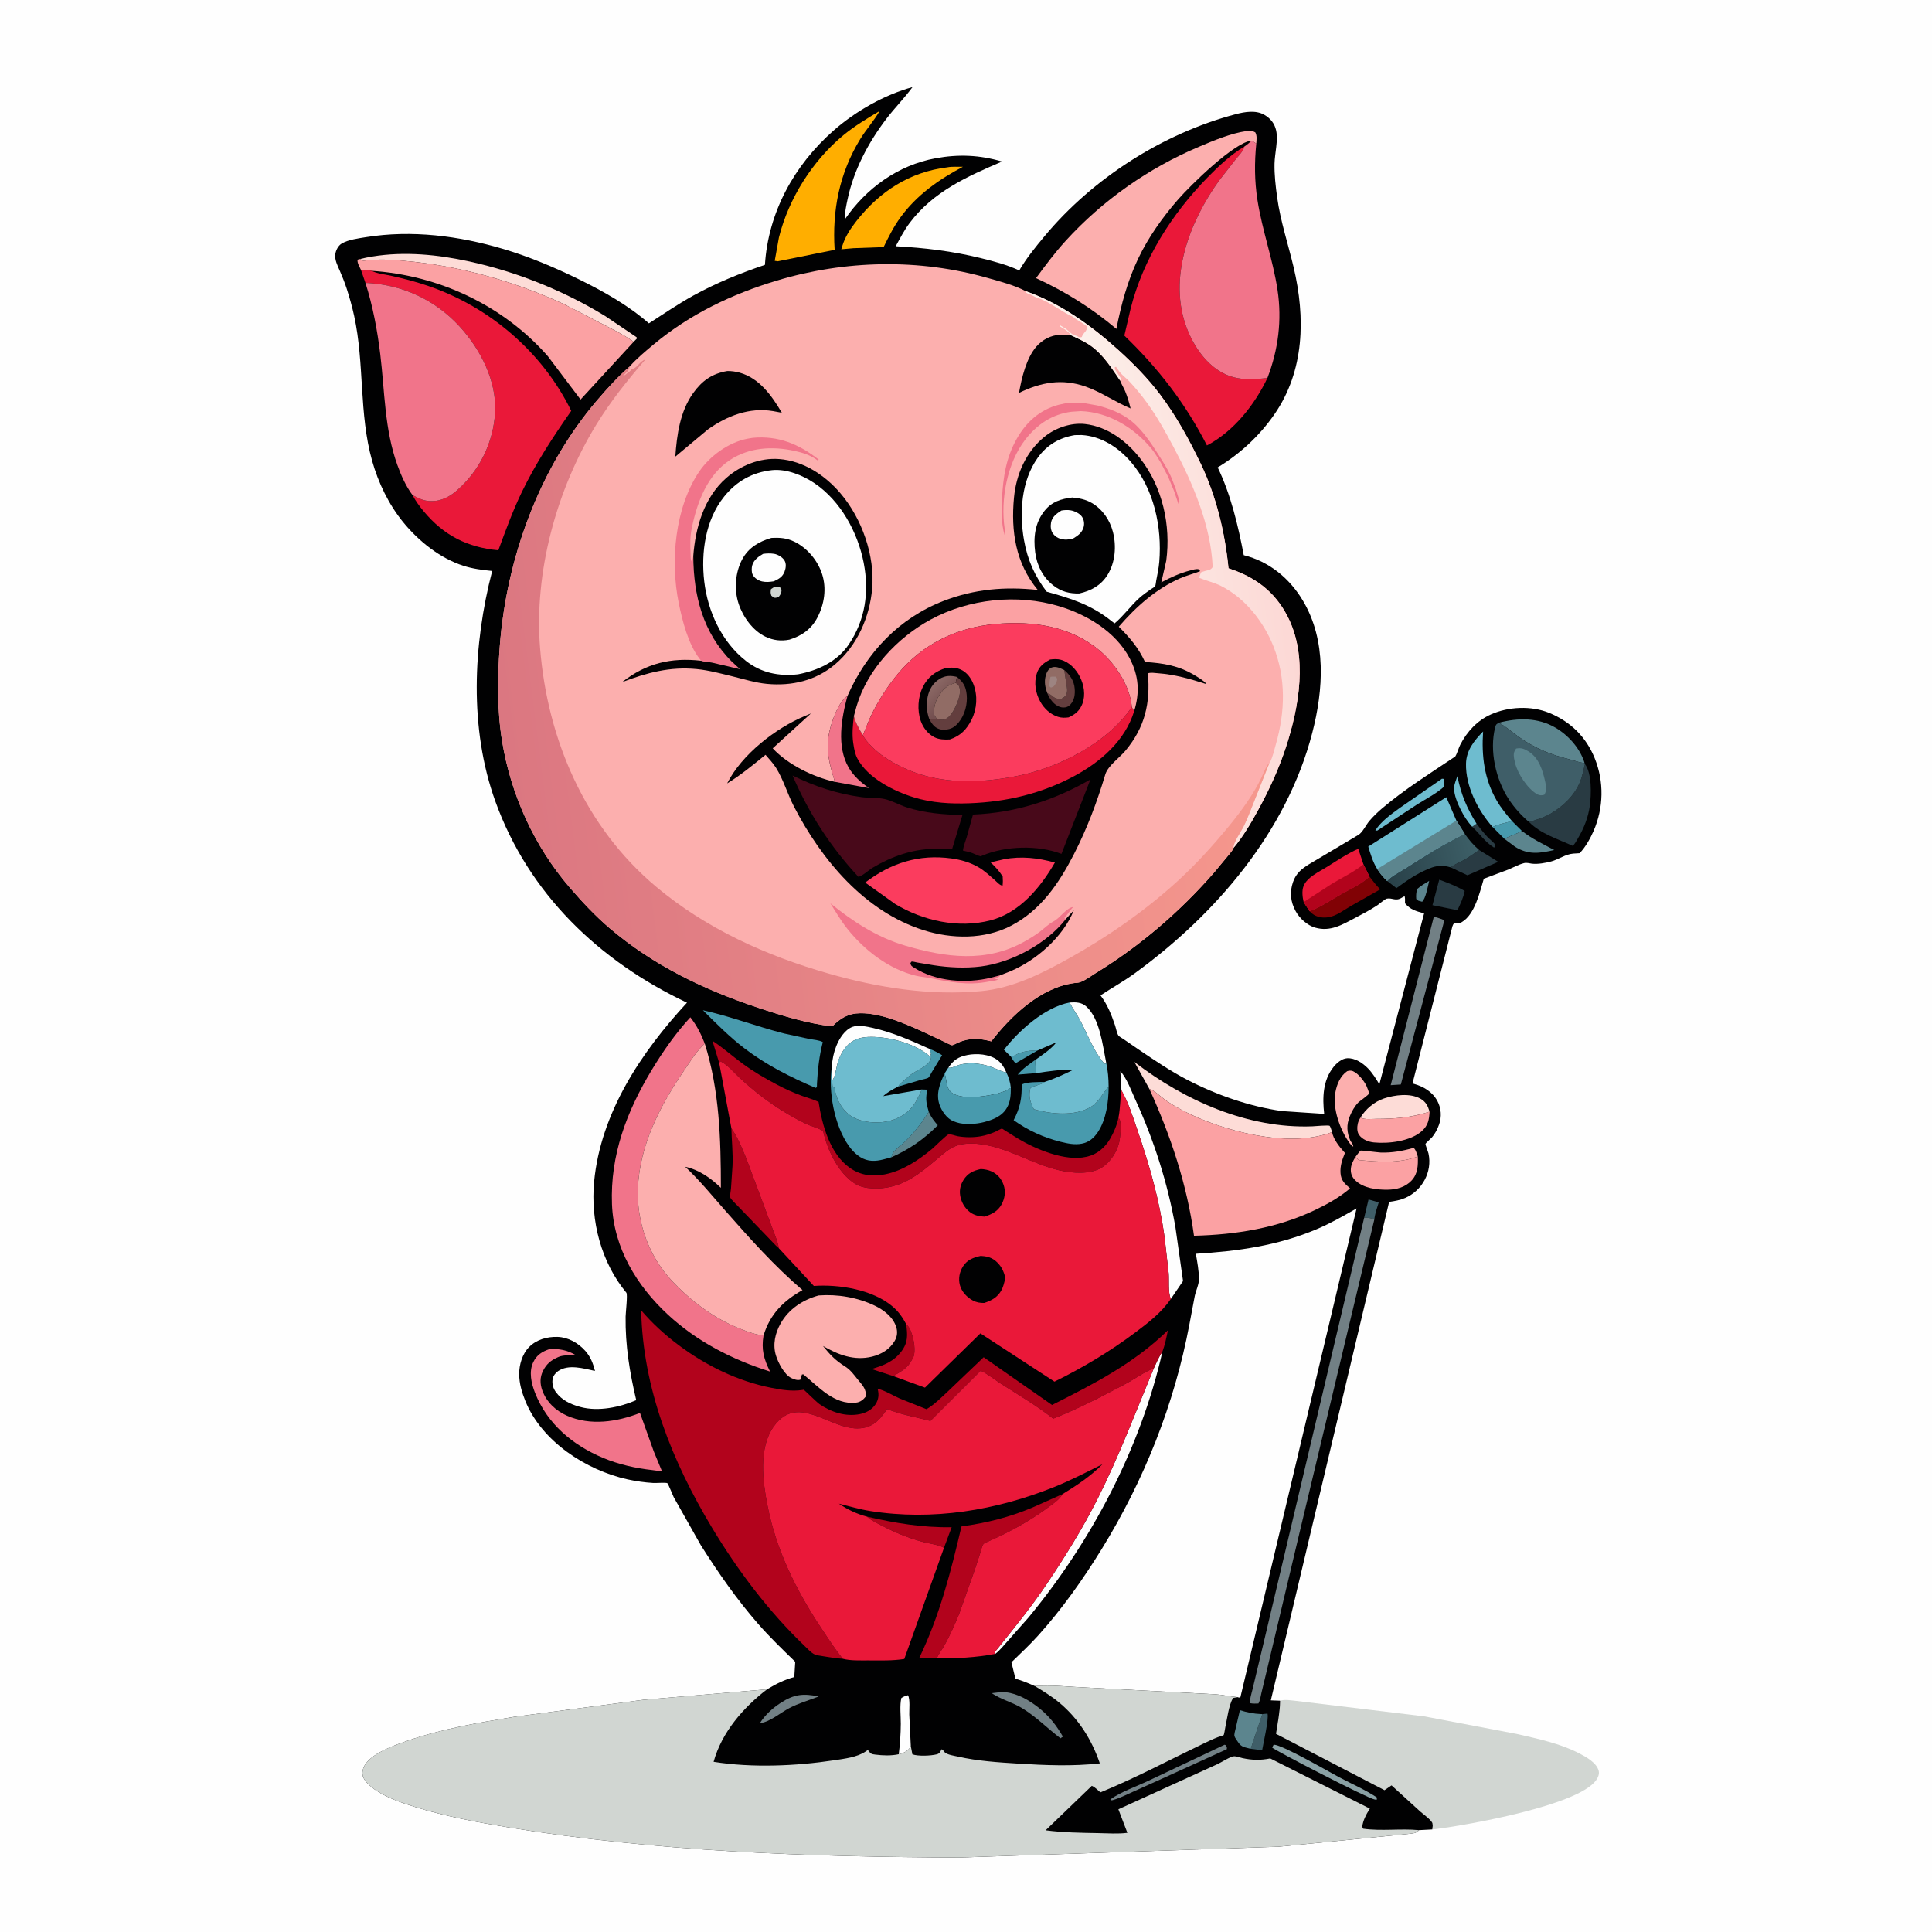 <svg version="1.1" xmlns="http://www.w3.org/2000/svg" style="display: block;" viewBox="0 0 2048 2048" width="1024" height="1024">
<defs>
	<linearGradient id="Gradient1" gradientUnits="userSpaceOnUse" x1="1470.57" y1="923.452" x2="1563.91" y2="899.661">
		<stop class="stop0" offset="0" stop-opacity="1" stop-color="rgb(41,65,73)"/>
		<stop class="stop1" offset="1" stop-opacity="1" stop-color="rgb(61,95,103)"/>
	</linearGradient>
	<linearGradient id="Gradient2" gradientUnits="userSpaceOnUse" x1="1363.35" y1="596.976" x2="1175.82" y2="618.448">
		<stop class="stop0" offset="0" stop-opacity="1" stop-color="rgb(252,216,213)"/>
		<stop class="stop1" offset="1" stop-opacity="1" stop-color="rgb(252,240,234)"/>
	</linearGradient>
	<linearGradient id="Gradient3" gradientUnits="userSpaceOnUse" x1="534.08" y1="791.397" x2="1312.56" y2="692.652">
		<stop class="stop0" offset="0" stop-opacity="1" stop-color="rgb(219,119,129)"/>
		<stop class="stop1" offset="1" stop-opacity="1" stop-color="rgb(245,151,141)"/>
	</linearGradient>
	<linearGradient id="Gradient4" gradientUnits="userSpaceOnUse" x1="1003.04" y1="745.165" x2="987.066" y2="730.044">
		<stop class="stop0" offset="0" stop-opacity="1" stop-color="rgb(116,80,80)"/>
		<stop class="stop1" offset="1" stop-opacity="1" stop-color="rgb(138,103,100)"/>
	</linearGradient>
</defs>
<path transform="translate(0,0)" fill="rgb(254,254,254)" d="M -0 -0 L 2048 0 L 2048 2048 L -0 2048 L -0 -0 z"/>
<path transform="translate(0,0)" fill="rgb(209,214,210)" d="M 1356.97 1802.83 C 1362.06 1801.22 1368.95 1802.58 1374.29 1803.07 L 1421.54 1808.76 L 1509.79 1819.43 L 1607.78 1838.06 C 1629.99 1843.15 1653.83 1848.13 1674.19 1858.72 C 1681.55 1862.55 1692.56 1868.68 1694.69 1877.25 C 1695.56 1880.74 1693.83 1884.5 1691.8 1887.29 C 1672.28 1914.02 1556.57 1934.38 1522.83 1938.81 L 1518.29 1939.27 L 1518.74 1935.5 C 1518.73 1935.36 1518.57 1932.86 1518.41 1932.5 C 1516.89 1928.95 1508.71 1923.06 1505.64 1920.36 L 1475.09 1892.55 L 1467.65 1897.66 L 1352.66 1837.96 C 1354.34 1826.8 1356.72 1815.33 1356.96 1804.05 L 1356.97 1802.83 z"/>
<path transform="translate(0,0)" fill="rgb(1,1,2)" d="M 813.139 1790.73 C 822.709 1784.94 831.178 1780.72 841.99 1777.69 L 842.983 1761.58 C 829.569 1748.55 815.997 1735.49 803.683 1721.4 C 781.182 1695.64 761.14 1666.88 742.907 1638 L 714.129 1587 C 713.108 1584.97 708.293 1572.76 707.439 1572.23 C 706.021 1571.34 695.392 1572.18 692.5 1572 C 683.344 1571.45 674.079 1570.15 665.121 1568.17 C 621.303 1558.48 574.101 1527.9 556.841 1485 C 553.165 1475.86 550.391 1466.52 550.355 1456.56 C 550.319 1446.68 553.655 1435.37 560.598 1428.2 C 568.488 1420.05 579.871 1416.84 591 1417.18 C 602.323 1417.53 612.993 1423.63 620.379 1431.94 C 626.108 1438.38 628.556 1445.04 630.716 1453.25 C 618.539 1450.68 602.633 1445.76 591.475 1453.54 C 588.678 1455.49 586.341 1458.56 585.782 1461.97 C 584.949 1467.06 586.421 1471.95 589.5 1476.04 C 595.592 1484.13 604.468 1488.47 614 1491.1 L 615.693 1491.58 C 634.427 1496.51 657.048 1491.77 674.433 1484.26 C 667.457 1454.75 662.743 1426.07 663.181 1395.62 C 663.239 1391.57 665.502 1372.19 663.985 1370.36 C 637.225 1338.15 625.846 1293.91 629.792 1252.57 C 636.749 1179.69 679.639 1115.4 728.233 1062.88 C 635.059 1018.81 560.4 947.488 525.067 849.414 C 497.297 772.331 501.404 683.602 521.729 605.254 C 511.533 604.217 501.3 602.978 491.5 599.837 C 466.518 591.83 443.895 573.76 427.47 553.643 C 412.149 534.878 401.037 511.882 394.495 488.625 C 380.335 438.287 386.507 385.864 375.441 334.962 C 373.323 325.219 370.597 315.455 367.512 305.972 C 365.422 299.55 362.901 293.286 360.227 287.089 C 357.871 281.628 354.599 275.496 355.458 269.375 C 356.031 265.297 358.488 260.45 362.096 258.248 C 368.937 254.073 380.092 252.659 387.895 251.403 C 436.618 243.557 486.501 249.983 533.527 263.931 C 561.053 272.095 587.626 283.355 613.384 295.952 C 639.535 308.741 665.889 323.547 687.867 342.784 C 703.395 332.826 718.661 322.316 734.814 313.388 C 759.08 299.978 784.626 289.621 810.852 280.752 C 814.359 225.119 841.767 175.23 883.5 138.49 C 906.701 118.065 937.374 100.519 967.282 92.352 C 958.755 104.057 948.476 114.305 939.711 125.798 C 920.525 150.957 905.013 180.173 898.453 211.325 C 897.063 217.925 895.311 225.712 895.632 232.449 C 918.211 199.533 952.021 175.051 991.677 167.795 C 1016.11 163.324 1038.39 164.222 1062.2 171.251 C 1025.1 187.122 989.256 203.089 964.158 236.5 C 958.471 244.072 954.046 252.749 949.49 261.036 C 980.54 262.718 1009.72 266.215 1040 273.685 C 1053.93 277.123 1067.35 280.647 1080.44 286.683 C 1088.03 273.676 1097.62 261.964 1107.23 250.408 C 1158.37 188.9 1232.82 141.4 1310 121.028 C 1319.47 118.529 1331.31 116.548 1340.21 121.696 C 1346.8 125.503 1351.15 130.895 1352.78 138.375 C 1355.07 148.891 1351.29 162.473 1351.05 173.332 C 1350.78 185.33 1352.23 197.462 1353.86 209.335 C 1357.31 234.431 1365.48 258.66 1371.29 283.264 C 1383.86 336.51 1383.04 393.084 1350.68 439.564 C 1334.93 462.193 1314.34 481.253 1290.79 495.487 C 1304.68 524.088 1312.51 557.377 1318.44 588.492 C 1345.46 595.283 1367.01 612.972 1381.16 636.745 C 1406.33 679.05 1402.94 731.072 1391.02 777.023 C 1363.88 881.609 1289.09 968.895 1203.28 1031.45 C 1191.47 1040.06 1178.75 1047.13 1166.57 1055.15 C 1174.04 1065.14 1177.96 1075.11 1181.98 1086.9 C 1182.95 1089.75 1183.94 1095.32 1185.55 1097.67 C 1186.36 1098.86 1189.89 1100.76 1191.16 1101.66 L 1206.95 1112.5 C 1223.48 1123.68 1240.8 1135.45 1258.5 1144.62 C 1289.4 1160.63 1324.42 1172.9 1358.94 1177.79 L 1403.69 1180.78 C 1401.79 1163.48 1402.18 1145.36 1413.57 1131.07 C 1416.88 1126.91 1422.38 1122.11 1427.95 1121.78 C 1436.44 1121.28 1444.65 1126.89 1450.29 1132.71 C 1454.92 1137.5 1458.77 1143.69 1462.18 1149.4 L 1509.61 968.257 C 1501.01 965.732 1495.33 964.58 1489.34 957.5 C 1489.37 955.003 1489.59 952.513 1489 950.076 C 1487.6 950.528 1487.04 950.948 1485.82 951.703 C 1479.36 955.705 1476.1 951.52 1470.14 952.582 C 1468.19 952.931 1462.14 958.226 1460.17 959.545 C 1452.62 964.586 1444.44 968.84 1436.42 973.073 C 1422.75 980.28 1410.2 987.949 1394.14 983.354 C 1385.75 980.954 1377.53 973.413 1373.41 965.844 C 1367.99 955.903 1366.93 945.725 1370.65 935.038 C 1372.26 930.402 1374.48 926.76 1378 923.331 C 1383.35 918.111 1390.8 914.371 1397.18 910.476 L 1440.02 885.008 C 1444.44 882.357 1448.04 874.397 1451.59 870.243 C 1455.89 865.22 1460.62 860.677 1465.67 856.415 C 1488.87 836.807 1515.4 820.133 1540.64 803.246 C 1541.32 802.789 1542.23 802.541 1542.66 801.843 C 1544.81 798.37 1545.96 793.376 1547.87 789.594 C 1554.95 775.637 1565.97 763.753 1580.42 757.317 C 1599.07 749.01 1623.13 747.865 1642.14 755.661 C 1664.74 764.926 1681.19 780.992 1690.41 803.674 C 1700.49 828.479 1699.93 856.154 1689.32 880.713 C 1685.93 888.542 1680.45 898.42 1674.42 904.432 L 1667.67 904.861 C 1659.35 905.502 1652.17 911.116 1644.14 913.227 C 1638.2 914.787 1630.18 916.252 1624 915.554 C 1621.12 915.229 1618.42 914.223 1615.5 914.956 C 1609.99 916.341 1604.43 919.407 1599.21 921.657 L 1572.91 931.501 C 1568.65 945.687 1563.37 969.452 1549.58 977.475 C 1544.71 980.313 1541.52 975.776 1539.62 981.953 L 1497.32 1148.52 L 1498.75 1148.9 C 1509.11 1151.78 1518.49 1157.38 1523.72 1167.16 C 1527.8 1174.78 1528.39 1183.92 1525.49 1192.03 C 1523.76 1196.86 1521.36 1201.59 1518.03 1205.53 C 1517.21 1206.5 1511.22 1211.88 1511.1 1212.46 C 1510.86 1213.6 1513.9 1221.04 1514.28 1222.81 C 1518.49 1242.23 1507.52 1262.14 1489.53 1269.89 C 1484.1 1272.23 1478.35 1273.23 1472.54 1274.06 L 1347.12 1802.45 L 1356.97 1802.83 L 1356.96 1804.05 C 1356.72 1815.33 1354.34 1826.8 1352.66 1837.96 L 1467.65 1897.66 L 1475.09 1892.55 L 1505.64 1920.36 C 1508.71 1923.06 1516.89 1928.95 1518.41 1932.5 C 1518.57 1932.86 1518.73 1935.36 1518.74 1935.5 L 1518.29 1939.27 L 1504.17 1940.02 C 1501.2 1943.71 1497.07 1943.45 1492.51 1944.06 L 1355.72 1957.56 L 1016.78 1969.08 C 857.238 1968.41 696.189 1962.93 538.5 1937.01 C 505.384 1931.57 472.22 1925.44 440.11 1915.51 C 424.764 1910.76 407.141 1904.87 394.368 1894.81 C 390.221 1891.55 384.535 1886.18 384.222 1880.5 C 383.985 1876.19 385.741 1871.93 388.415 1868.64 C 397.82 1857.1 418.277 1849.99 431.895 1845.3 C 468.608 1832.66 507.005 1826.12 545.231 1819.89 L 682.001 1801.88 L 813.139 1790.73 z"/>
<path transform="translate(0,0)" fill="rgb(41,59,67)" d="M 1565.17 873.163 C 1568.97 878.027 1572.75 882.974 1577 887.457 C 1578.74 889.296 1584.05 893.445 1584.93 895.5 C 1585.25 896.269 1585.04 897.167 1585.09 898 L 1583.5 898.361 C 1573.79 892.165 1568.72 883.965 1560.54 876.407 L 1565.17 873.163 z"/>
<path transform="translate(0,0)" fill="rgb(72,154,173)" d="M 1097.24 1123.67 L 1098.3 1137.53 L 1078.8 1139.13 C 1083.97 1132.93 1090.68 1128.26 1097.24 1123.67 z"/>
<path transform="translate(0,0)" fill="rgb(72,154,173)" d="M 1071.5 1119.98 C 1073.39 1119.5 1075.32 1119.08 1077.01 1118.07 C 1083.02 1114.49 1092.97 1113.3 1099.99 1113.47 L 1076.57 1127.04 C 1074.39 1124.97 1073.07 1122.52 1071.5 1119.98 z"/>
<path transform="translate(0,0)" fill="rgb(92,133,142)" d="M 1514.98 933.76 C 1513.76 938.76 1511.26 952.892 1507.5 955.89 L 1503.5 954.776 L 1501.28 952.935 C 1500.93 949.154 1501.28 946.19 1502.14 942.5 C 1506.07 939.001 1510.5 936.462 1514.98 933.76 z"/>
<path transform="translate(0,0)" fill="rgb(63,94,104)" d="M 1446.1 1290.82 L 1450.72 1271.47 L 1461.52 1274.58 C 1459.64 1280.6 1457.51 1286.57 1456.82 1292.87 C 1453.16 1290.88 1450.21 1290.9 1446.1 1290.82 z"/>
<path transform="translate(0,0)" fill="rgb(72,154,173)" d="M 1602.63 870.229 L 1613.16 880.73 C 1607.39 884.424 1600.67 885.917 1594.74 889.217 L 1582.19 876.644 C 1587.78 873.662 1596.37 872.398 1602.63 870.229 z"/>
<path transform="translate(0,0)" fill="rgb(110,188,207)" d="M 1560.54 876.407 C 1555.84 871.232 1551.73 864.899 1548.57 858.682 C 1545.27 852.206 1541.16 842.433 1541.38 835.065 C 1541.5 831.261 1543.66 826.447 1544.86 822.803 C 1549 842.628 1554.66 856.046 1565.17 873.163 L 1560.54 876.407 z"/>
<path transform="translate(0,0)" fill="rgb(63,94,104)" d="M 1338.09 1817.04 L 1343.57 1816.5 C 1345.34 1821.53 1339.03 1848.7 1337.93 1855.28 L 1325.81 1853.82 L 1338.09 1817.04 z"/>
<path transform="translate(0,0)" fill="rgb(72,154,173)" d="M 985.508 1111.91 C 990.265 1113.73 994.355 1115.92 998.678 1118.55 L 987.64 1136.67 C 986.877 1137.91 985.178 1141.6 984.111 1142.4 C 982.734 1143.44 977.857 1144.21 976.045 1144.73 L 952.068 1151.82 C 952.997 1150.29 953.714 1149.19 955.121 1148.05 C 958.821 1145.05 962.218 1141.61 966.054 1138.8 C 972.121 1134.35 981.074 1131.32 985.5 1125.01 C 987.208 1122.58 987.283 1119.98 986.763 1117.15 L 985.508 1111.91 z"/>
<path transform="translate(0,0)" fill="rgb(114,128,133)" d="M 805.532 1826.57 C 811.131 1817.76 818.963 1810.7 827.678 1805.04 C 841.668 1795.96 851.64 1794.9 867.813 1798.34 L 866.016 1799.04 C 856.191 1802.8 846.501 1805.6 837.067 1810.46 C 828.203 1815.03 815.902 1825.47 806.357 1826.43 L 805.532 1826.57 z"/>
<path transform="translate(0,0)" fill="rgb(254,254,254)" d="M 1005.34 1131.66 C 1010.86 1123.58 1015.9 1120.27 1025.49 1118.36 C 1035.43 1116.38 1048.73 1117.42 1057.09 1123.5 C 1061.48 1126.69 1064.71 1131.84 1066.77 1136.8 C 1061.7 1136.05 1057.24 1133.45 1052.5 1131.62 C 1045.67 1128.97 1038.38 1127.38 1031.04 1127.18 C 1026.59 1127.06 1021.75 1127.51 1017.43 1128.59 C 1014.08 1129.43 1008.32 1132.84 1005.34 1131.66 z"/>
<path transform="translate(0,0)" fill="rgb(254,254,254)" d="M 952.722 1859.55 C 954.11 1848.88 954.781 1838.18 954.879 1827.43 C 954.956 1819.1 953.567 1807.74 955.5 1799.91 C 957.943 1798.47 959.747 1797.68 962.5 1797.02 C 964.948 1801.33 963.737 1812.37 963.874 1817.54 L 965.488 1850.9 C 963.67 1854.97 959.906 1857.38 955.609 1858.85 L 952.722 1859.55 z"/>
<path transform="translate(0,0)" fill="rgb(92,133,142)" d="M 1613.16 880.73 C 1624.17 889.44 1635.38 894.494 1647.56 901.055 C 1632.22 904.52 1620.25 906.535 1606.06 897.63 L 1594.74 889.217 C 1600.67 885.917 1607.39 884.424 1613.16 880.73 z"/>
<path transform="translate(0,0)" fill="rgb(114,128,133)" d="M 1298.11 1849.5 L 1299.15 1849.88 C 1300.47 1851.92 1300.74 1851.62 1300.5 1854.21 L 1232.44 1885.2 L 1200.65 1899.52 C 1193.67 1902.65 1186.9 1906.13 1179.5 1908.2 C 1177.91 1908.55 1178.79 1908.59 1176.94 1907.5 C 1188.27 1899.34 1204.21 1893.94 1216.94 1887.9 L 1298.11 1849.5 z"/>
<path transform="translate(0,0)" fill="rgb(92,133,142)" d="M 984.509 1178.46 L 985.075 1179.75 C 987.431 1184.9 990.37 1188.59 994.098 1192.81 C 979.578 1207.5 963.849 1218.42 944.94 1226.74 C 945.43 1224.65 945.76 1223.24 947.071 1221.48 C 950.25 1217.19 956.155 1213.29 960.075 1209.46 C 969.127 1200.61 977.929 1189.28 984.509 1178.46 z"/>
<path transform="translate(0,0)" fill="rgb(110,188,207)" d="M 1528.52 825.5 L 1530.79 825.688 C 1531.18 828.628 1531.11 830.934 1530.78 833.885 C 1522.55 841.23 1511.58 846.838 1502.21 852.749 L 1459.92 880.5 L 1457.88 880.312 C 1464.27 870.324 1474.74 863.115 1484.17 856.205 L 1528.52 825.5 z"/>
<path transform="translate(0,0)" fill="rgb(252,175,174)" d="M 1436.82 1226.42 C 1438.06 1224.94 1440.95 1220.57 1442.44 1219.69 C 1443.08 1219.32 1460.68 1221.62 1463.49 1221.73 C 1475.44 1222.18 1487.06 1220.05 1498.5 1216.79 C 1500.94 1218.8 1501.84 1223 1502.96 1226.01 C 1482.2 1233.44 1461.88 1231.74 1440.5 1229.74 L 1436.82 1226.42 z"/>
<path transform="translate(0,0)" fill="rgb(41,59,67)" d="M 1567.96 901.065 L 1588.19 913.595 L 1555.53 927.82 L 1537.79 919.46 C 1542.27 915.884 1548.06 913.899 1553 910.985 C 1558.12 907.962 1563.03 904.394 1567.96 901.065 z"/>
<path transform="translate(0,0)" fill="rgb(137,160,164)" d="M 1350.08 1849.5 C 1358.25 1848.87 1409.45 1878.59 1419.88 1884.13 C 1432.95 1891.07 1447.21 1897.16 1459.5 1905.37 L 1459.5 1907.67 C 1458.32 1907.76 1458.72 1907.78 1457.22 1907.55 C 1449.71 1906.44 1350.17 1854.85 1348.56 1852.5 L 1350.08 1849.5 z"/>
<path transform="translate(0,0)" fill="rgb(41,59,67)" d="M 1525.67 932.493 C 1534.94 935.931 1544.09 939.446 1552.64 944.457 C 1551.17 951.757 1548.12 958.206 1544.91 964.857 L 1518.48 959.529 L 1525.67 932.493 z"/>
<path transform="translate(0,0)" fill="rgb(114,128,133)" d="M 1051.31 1794.85 C 1056.03 1794.3 1061.22 1793.39 1065.96 1793.86 C 1078.92 1795.16 1091.48 1802.63 1101.45 1810.58 C 1112.08 1819.06 1120.05 1829.24 1126.74 1840.98 C 1125.81 1841.46 1125.01 1842.08 1124.16 1842.69 C 1110.4 1832.17 1098.35 1819.85 1083.43 1810.71 C 1073.24 1804.47 1061.02 1801.5 1051.31 1794.85 z"/>
<path transform="translate(0,0)" fill="rgb(178,3,28)" d="M 960.619 1403.68 C 963.791 1406.69 964.789 1408.93 966.188 1413 L 966.654 1414.28 C 968.738 1420.14 970.79 1432.5 968.286 1438.4 L 967.307 1440.24 L 966.768 1441.33 C 962.17 1450.39 955.16 1453.83 946.857 1458.71 L 923.845 1451.23 C 936.274 1447.68 947.383 1443.33 955.436 1432.67 C 962.817 1422.91 962.038 1415.13 960.619 1403.68 z"/>
<path transform="translate(0,0)" fill="rgb(92,133,142)" d="M 1325.81 1853.82 C 1320.13 1852.22 1316.1 1852.32 1312.73 1847.19 C 1311.67 1845.58 1309.03 1842.14 1308.59 1840.4 C 1308.12 1838.53 1309.23 1834.85 1309.66 1833 L 1314.35 1812.88 C 1321.66 1815.14 1329 1816.67 1336.65 1816.99 L 1338.09 1817.04 L 1325.81 1853.82 z"/>
<path transform="translate(0,0)" fill="rgb(254,254,254)" d="M 1133.75 1062.69 C 1140.53 1062.26 1146.54 1062.31 1151.79 1067.17 C 1165.93 1080.26 1168.92 1108.31 1172.56 1126.3 L 1171.68 1127.71 L 1170.63 1127.5 C 1158.86 1113.56 1153.6 1098.09 1145.28 1082.13 C 1141.78 1075.41 1137.23 1069.41 1133.75 1062.69 z"/>
<path transform="translate(0,0)" fill="rgb(178,3,28)" d="M 918.97 1607.67 C 948.988 1614.6 977.825 1619.41 1008.8 1618.9 L 1000.67 1640.72 C 994.437 1637.29 985.444 1636.4 978.5 1634.55 C 963.681 1630.59 949.62 1624.9 936 1617.86 C 930.164 1614.85 923.908 1612.06 918.97 1607.67 z"/>
<path transform="translate(0,0)" fill="rgb(254,254,254)" d="M 881.852 1130.55 C 882.185 1123.16 883.741 1115.78 886.482 1108.91 C 889.575 1101.15 895.393 1091.63 903.596 1088.54 C 909.756 1086.22 918.933 1088.2 925.246 1089.62 C 946.681 1094.46 965.572 1102.99 985.508 1111.91 L 986.763 1117.15 L 985.43 1119.6 C 970.179 1105.85 940.52 1098.24 920.042 1099.23 C 910.535 1099.68 902.92 1102.48 896.672 1109.9 C 892.187 1115.23 889.202 1121.91 887.44 1128.62 C 886.131 1133.6 885.44 1141.68 882.067 1145.43 L 881.852 1130.55 z"/>
<path transform="translate(0,0)" fill="rgb(129,2,5)" d="M 1451.71 929.17 C 1455.33 933.895 1458.84 938.608 1463.11 942.777 L 1431.96 960.428 C 1424.62 964.644 1416.48 971.148 1408 972.291 L 1406.65 972.483 C 1401.43 973.13 1395.27 971.954 1391.12 968.579 L 1388.14 965.924 C 1399.45 961.996 1410.39 954.409 1420.73 948.503 C 1430.94 942.668 1443.28 937.427 1451.71 929.17 z"/>
<path transform="translate(0,0)" fill="rgb(253,220,215)" d="M 1442.09 1184.76 C 1447.51 1175.71 1457.09 1167.71 1467.08 1164.42 C 1478.58 1160.62 1494.91 1158.48 1505.86 1164.73 C 1511.55 1167.97 1513.57 1172.36 1515.44 1178.4 C 1496.53 1184.67 1478.63 1186.04 1458.81 1186.07 C 1453.63 1186.08 1446.84 1187.02 1442.09 1184.76 z"/>
<path transform="translate(0,0)" fill="rgb(252,175,174)" d="M 1428.07 1135.5 C 1430.14 1134.84 1432.18 1134.63 1434.23 1135.5 C 1439.72 1137.82 1446.25 1146.03 1448.61 1151.34 C 1449.16 1152.58 1451.4 1157.99 1451.21 1159.12 C 1450.96 1160.66 1441.66 1166.91 1439.98 1168.57 C 1436.09 1172.41 1432.81 1178.38 1430.77 1183.48 C 1427.14 1192.53 1427.63 1200.46 1431.52 1209.33 C 1432.84 1211.4 1434.5 1213.09 1434.5 1215.58 C 1433.08 1214.51 1431.96 1213.55 1430.9 1212.11 C 1420.66 1198.16 1412.47 1175.55 1415.52 1158.17 C 1417.03 1149.55 1420.69 1140.58 1428.07 1135.5 z"/>
<path transform="translate(0,0)" fill="url(#Gradient1)" d="M 1552.7 883.954 C 1557.12 890.276 1562.05 896.073 1567.96 901.065 C 1563.03 904.394 1558.12 907.962 1553 910.985 C 1548.06 913.899 1542.27 915.884 1537.79 919.46 C 1529.82 917.031 1523.19 917.329 1515.51 920.512 L 1513.64 921.27 C 1501.76 926.149 1490.62 933.893 1480.29 941.461 L 1470.41 933.837 C 1475.01 928.657 1483.18 924.733 1489 921.02 C 1509.66 907.846 1530.57 894.53 1552.7 883.954 z"/>
<path transform="translate(0,0)" fill="rgb(251,161,163)" d="M 1442.09 1184.76 C 1446.84 1187.02 1453.63 1186.08 1458.81 1186.07 C 1478.63 1186.04 1496.53 1184.67 1515.44 1178.4 C 1514.94 1186.74 1513.91 1192.99 1507.3 1198.93 C 1495.14 1209.87 1471.79 1212.59 1456.33 1211.01 C 1450.43 1210.4 1444.12 1207.94 1440.6 1202.91 C 1438.39 1199.74 1438.51 1194.69 1439.34 1191.06 C 1439.83 1188.9 1440.91 1186.63 1442.09 1184.76 z"/>
<path transform="translate(0,0)" fill="rgb(110,188,207)" d="M 1582.19 876.644 C 1566.69 859.104 1553.47 833.496 1554.03 809.5 C 1554.36 795.339 1562.75 784.941 1572.15 775.405 C 1570.38 801.333 1573.34 825.825 1586.63 848.734 C 1591.17 856.567 1596.8 863.33 1602.63 870.229 C 1596.37 872.398 1587.78 873.662 1582.19 876.644 z"/>
<path transform="translate(0,0)" fill="rgb(92,133,142)" d="M 1588.87 766.121 C 1609.22 760.815 1630.11 760.485 1648.8 771.355 C 1662.41 779.275 1675.05 793.388 1679.63 808.65 C 1674.61 808.722 1668.86 806.153 1663.9 804.956 C 1643.68 800.077 1626.9 793.151 1609.84 781.081 C 1603.16 776.352 1597.16 770.874 1590.04 766.778 L 1588.87 766.121 z"/>
<path transform="translate(0,0)" fill="rgb(251,161,163)" d="M 1502.96 1226.01 C 1503.21 1235.27 1503.12 1244.13 1496.38 1251.36 C 1489.63 1258.59 1480.38 1261.01 1470.78 1261.14 C 1459.56 1261.28 1445.49 1259.61 1436.97 1251.5 C 1433.65 1248.34 1431.92 1244.85 1431.91 1240.19 C 1431.9 1235.15 1434.25 1230.61 1436.82 1226.42 L 1440.5 1229.74 C 1461.88 1231.74 1482.2 1233.44 1502.96 1226.01 z"/>
<path transform="translate(0,0)" fill="rgb(114,128,133)" d="M 1519.94 971.695 C 1523.67 972.827 1527.61 973.772 1531.08 975.582 L 1484.94 1149.6 L 1474.21 1150.31 L 1519.94 971.695 z"/>
<path transform="translate(0,0)" fill="rgb(110,188,207)" d="M 1005.34 1131.66 C 1008.32 1132.84 1014.08 1129.43 1017.43 1128.59 C 1021.75 1127.51 1026.59 1127.06 1031.04 1127.18 C 1038.38 1127.38 1045.67 1128.97 1052.5 1131.62 C 1057.24 1133.45 1061.7 1136.05 1066.77 1136.8 C 1069.31 1142.05 1070.99 1147.4 1071.51 1153.22 C 1065.01 1157.29 1059.49 1158.87 1052.05 1160.36 C 1040.49 1162.68 1021.97 1165.14 1011.02 1159.64 C 1002.53 1155.38 1004.02 1146.31 1001.6 1138.63 L 1001.33 1137.82 L 1005.34 1131.66 z"/>
<path transform="translate(0,0)" fill="rgb(72,154,173)" d="M 1071.51 1153.22 C 1071.5 1160.69 1071.18 1167.61 1067.36 1174.29 C 1062.15 1183.4 1052.53 1186.98 1042.96 1189.5 C 1034.75 1191.66 1022.47 1192.46 1014.32 1189.83 L 1012.91 1189.33 L 1010.07 1188.29 C 1003.72 1185.5 998.353 1177.81 996.072 1171.48 C 991.799 1159.6 996.312 1148.53 1001.33 1137.82 L 1001.6 1138.63 C 1004.02 1146.31 1002.53 1155.38 1011.02 1159.64 C 1021.97 1165.14 1040.49 1162.68 1052.05 1160.36 C 1059.49 1158.87 1065.01 1157.29 1071.51 1153.22 z"/>
<path transform="translate(0,0)" fill="rgb(41,59,67)" d="M 1680.1 809.971 C 1687.59 819.768 1686.85 842.362 1685.27 854.15 C 1683.67 866.176 1678.99 877.96 1672.84 888.38 C 1671.21 891.139 1669.56 894.598 1667.1 896.616 C 1651.46 889.437 1633.34 883.983 1620.85 871.395 C 1628.59 869.054 1636.49 866.682 1643.53 862.616 C 1656.8 854.953 1668.94 843.301 1674.82 829 C 1677.4 822.722 1678.37 816.458 1680.1 809.971 z"/>
<path transform="translate(0,0)" fill="rgb(178,3,28)" d="M 775.299 1195.99 L 777.962 1200.24 C 783.344 1208.58 787.202 1218.88 791.107 1228 L 817.777 1299.47 C 820.421 1307.27 824.367 1315 825.585 1323.16 L 822.65 1320.54 L 781.759 1278.07 C 779.953 1276.05 775.085 1271.74 774.117 1269.4 C 773.544 1268.02 774.708 1261.81 774.869 1260.1 L 776.49 1235.93 C 777.125 1222.63 775.6 1209.29 775.299 1195.99 z"/>
<path transform="translate(0,0)" fill="rgb(234,24,57)" d="M 1381.92 956.262 C 1380.72 951.203 1379.87 944.51 1381.73 939.514 C 1385.29 929.937 1398.57 924.011 1406.72 918.889 C 1417.53 912.101 1428.14 904.98 1439.82 899.748 L 1445.32 916.264 L 1451.71 929.17 C 1443.28 937.427 1430.94 942.668 1420.73 948.503 C 1410.39 954.409 1399.45 961.996 1388.14 965.924 L 1381.92 956.262 z"/>
<path transform="translate(0,0)" fill="rgb(178,3,28)" d="M 1445.32 916.264 L 1451.71 929.17 C 1443.28 937.427 1430.94 942.668 1420.73 948.503 C 1410.39 954.409 1399.45 961.996 1388.14 965.924 L 1381.92 956.262 L 1412.66 936.346 C 1423.66 929.905 1435.31 924.209 1445.32 916.264 z"/>
<path transform="translate(0,0)" fill="rgb(254,254,254)" d="M 1223.06 1450.51 C 1225.84 1444.5 1228.38 1438.29 1232.19 1432.84 C 1209.14 1535.09 1156.74 1634.29 1090.1 1714.79 L 1067.9 1739.88 C 1063.86 1744.34 1059.8 1749.7 1054.94 1753.19 C 1054.29 1750.55 1055.27 1750.43 1056.8 1748.5 C 1075.08 1725.55 1093.17 1703.59 1109.54 1679.17 C 1129.06 1650.08 1147.74 1620.05 1163.51 1588.73 C 1186.04 1544 1203.89 1496.74 1223.06 1450.51 z"/>
<path transform="translate(0,0)" fill="rgb(253,220,215)" d="M 381.904 274.512 C 415.548 266.458 451.257 268.337 485 274.643 C 539.652 284.857 594.067 305.995 641.5 335.018 L 674.869 357.5 L 675.01 359 L 671.746 362.287 C 660.331 354.256 647.851 348.366 635.528 341.877 L 598.019 322.5 C 548.824 299.753 493.931 283.652 440 277.693 C 421.998 275.705 403.735 273.901 385.682 276.376 C 384.137 276.588 383.162 275.367 381.904 274.512 z"/>
<path transform="translate(0,0)" fill="rgb(254,254,254)" d="M 1188.77 1155.81 L 1187.62 1135.61 C 1194.32 1142.59 1199.36 1156.6 1203.46 1165.54 C 1223.16 1208.49 1237.79 1254.05 1245.96 1300.62 L 1254.07 1357.94 L 1241.16 1376.9 C 1238.04 1370.63 1239.43 1356.95 1238.81 1349.66 L 1234.58 1312.25 C 1229.21 1272.52 1218.52 1235.14 1205.5 1197.31 C 1200.7 1183.39 1196.15 1168.58 1188.77 1155.81 z"/>
<path transform="translate(0,0)" fill="rgb(253,220,215)" d="M 1218.29 1154.13 L 1202.46 1125.69 C 1255.66 1166.65 1322.87 1196.57 1391 1193.97 C 1393.67 1193.87 1408.58 1192.41 1409.55 1193.5 C 1410.51 1194.58 1411.46 1198.4 1412.04 1199.92 L 1409.49 1201 C 1364.27 1217.02 1294.66 1198.61 1253.8 1177.21 C 1246.9 1173.6 1240.31 1169.7 1234.03 1165.08 C 1229.62 1161.85 1225 1157.2 1220.11 1154.94 L 1218.29 1154.13 z"/>
<path transform="translate(0,0)" fill="rgb(72,154,173)" d="M 1175.19 1152.1 C 1175.16 1167.78 1172.67 1186.64 1163.82 1199.99 C 1159.61 1206.33 1154.33 1210.91 1146.73 1212.34 C 1139.05 1213.79 1131.66 1212.19 1124.21 1210.33 C 1106.34 1205.87 1089.42 1198.16 1074.5 1187.42 C 1081.26 1174.58 1083.36 1164.16 1082.98 1149.61 C 1088.83 1146.68 1100.56 1147.09 1107.33 1146.87 L 1106.5 1147.5 C 1102.62 1150.35 1094.88 1150.91 1092.24 1153.5 C 1092.19 1153.55 1091.74 1155.95 1091.72 1156.06 C 1090.45 1163.49 1092.57 1169.43 1095.98 1175.85 C 1114.03 1181.03 1138.82 1183.5 1155.73 1173.7 C 1165.09 1168.27 1168.11 1159.47 1175.19 1152.1 z"/>
<path transform="translate(0,0)" fill="rgb(72,154,173)" d="M 944.94 1226.74 C 936.954 1228.86 929.496 1231.59 921.08 1230.14 C 912.201 1228.62 904.952 1221.91 899.866 1214.8 C 884.453 1193.27 877.658 1156.48 881.852 1130.55 L 882.067 1145.43 L 882.495 1151.6 L 884.514 1152.5 L 884.78 1154.19 C 886.702 1165.37 892.36 1176.58 902.017 1182.94 C 913.369 1190.42 931.307 1191.38 944.143 1187.85 C 955.198 1184.81 965.395 1177.72 970.919 1167.55 L 971.753 1165.97 C 973.671 1162.4 975.843 1158.78 976.964 1154.86 L 982 1155.05 C 982.98 1156.93 982.849 1155.94 982.504 1157.82 C 981.04 1165.78 982.263 1170.92 984.509 1178.46 C 977.929 1189.28 969.127 1200.61 960.075 1209.46 C 956.155 1213.29 950.25 1217.19 947.071 1221.48 C 945.76 1223.24 945.43 1224.65 944.94 1226.74 z"/>
<path transform="translate(0,0)" fill="rgb(255,174,0)" d="M 1004.32 177.369 C 1009.09 176.365 1015.77 176.932 1020.74 176.778 C 995.12 190.359 971.786 206.698 954.519 230.437 C 947.368 240.267 941.954 251.018 936.667 261.925 L 904.753 263.095 L 891.797 264.236 L 892.806 261 C 895.815 251.054 901.406 242.528 907.779 234.401 C 932.568 202.786 964.376 182.243 1004.32 177.369 z"/>
<path transform="translate(0,0)" fill="rgb(72,154,173)" d="M 745.115 1070.89 C 774.061 1077.33 802.262 1088.14 831.068 1095.5 L 857.918 1101.36 C 862.251 1102.18 868.341 1102.5 872.184 1104.64 C 868.449 1119.42 866.888 1133.09 866.054 1148.25 L 865.935 1152.5 L 864.5 1153.2 C 837.578 1141.62 812.575 1129.13 789.174 1111.29 C 773.526 1099.36 759.026 1084.78 745.115 1070.89 z"/>
<path transform="translate(0,0)" fill="rgb(110,188,207)" d="M 1459.92 921.213 C 1455.27 913.825 1452.94 905.711 1450.41 897.43 L 1533.14 845.068 L 1543.83 869.874 L 1552.7 883.954 C 1530.57 894.53 1509.66 907.846 1489 921.02 C 1483.18 924.733 1475.01 928.657 1470.41 933.837 C 1466.21 929.831 1463.02 926.144 1459.92 921.213 z"/>
<path transform="translate(0,0)" fill="rgb(92,133,142)" d="M 1543.83 869.874 L 1552.7 883.954 C 1530.57 894.53 1509.66 907.846 1489 921.02 C 1483.18 924.733 1475.01 928.657 1470.41 933.837 C 1466.21 929.831 1463.02 926.144 1459.92 921.213 L 1543.83 869.874 z"/>
<path transform="translate(0,0)" fill="rgb(178,3,28)" d="M 1126.31 1583.83 C 1123.11 1589.47 1117.22 1593.33 1112.09 1597.16 C 1096.81 1608.58 1080.05 1618.34 1063 1626.87 L 1047.33 1634.13 C 1045.93 1634.77 1043.39 1635.52 1042.46 1636.78 C 1040.78 1639.04 1040.27 1642.66 1039.39 1645.32 L 1033.76 1662.61 L 1016.83 1710.56 C 1012.29 1721.77 1007.29 1732.87 1001.5 1743.49 C 998.852 1748.35 995.193 1752.83 993.079 1757.91 L 974.61 1757.11 C 996.057 1712.77 1008.02 1665.8 1019.19 1618.09 C 1045.96 1614.32 1069.79 1608.45 1094.73 1597.91 L 1126.31 1583.83 z"/>
<path transform="translate(0,0)" fill="rgb(241,116,138)" d="M 582.349 1430.16 C 592.484 1429.46 601.947 1431.28 610.621 1436.73 C 604.908 1436.77 597.637 1436.13 592.308 1438.33 L 591 1438.92 C 583.662 1442.18 579.086 1446.13 575.5 1453.43 C 572.274 1459.99 572.363 1466.94 574.792 1473.75 C 579.235 1486.21 589.075 1495.45 601.042 1500.72 C 625.929 1511.65 654.045 1507.3 678.431 1497.79 L 692.958 1538.4 L 701.431 1558.87 C 698.921 1559.73 694.664 1558.7 692.009 1558.41 C 673.861 1556.4 656.02 1552.46 639.138 1545.37 C 607.127 1531.92 580.108 1509.41 567.174 1476.52 C 563.211 1466.45 560.406 1454.22 565.269 1443.99 C 568.918 1436.32 574.585 1432.82 582.349 1430.16 z"/>
<path transform="translate(0,0)" fill="rgb(114,128,133)" d="M 1446.1 1290.82 C 1450.21 1290.9 1453.16 1290.88 1456.82 1292.87 L 1377.02 1626.93 L 1342.11 1774 L 1337.21 1794.38 C 1336.35 1798.1 1335.85 1802.44 1333.98 1805.76 C 1331.02 1805.94 1328.44 1806 1325.51 1805.5 C 1324.24 1802.07 1326.9 1794.42 1327.72 1790.8 L 1339.03 1743.39 L 1446.1 1290.82 z"/>
<path transform="translate(0,0)" fill="rgb(63,94,104)" d="M 1620.85 871.395 C 1612.57 864.41 1605.12 856.131 1599.21 847.047 C 1585.56 826.061 1578.65 795.673 1584.94 771 C 1585.77 767.739 1586.07 767.866 1588.87 766.121 L 1590.04 766.778 C 1597.16 770.874 1603.16 776.352 1609.84 781.081 C 1626.9 793.151 1643.68 800.077 1663.9 804.956 C 1668.86 806.153 1674.61 808.722 1679.63 808.65 L 1680.1 809.971 C 1678.37 816.458 1677.4 822.722 1674.82 829 C 1668.94 843.301 1656.8 854.953 1643.53 862.616 C 1636.49 866.682 1628.59 869.054 1620.85 871.395 z"/>
<path transform="translate(0,0)" fill="rgb(92,133,142)" d="M 1607.18 793.5 C 1612.4 792.535 1615.22 793.544 1619.8 796.267 C 1631.45 803.184 1635.37 816.768 1638.07 829.161 C 1639.11 833.937 1639.71 838.207 1636.99 842.5 C 1634.06 843.296 1631.9 843.348 1629.22 841.806 C 1619.05 835.933 1608.67 819.806 1606.03 808.775 L 1605.74 807.5 L 1604.95 803.821 C 1604.31 799.368 1604.55 797.041 1607.18 793.5 z"/>
<path transform="translate(0,0)" fill="rgb(255,174,0)" d="M 932.488 117.635 C 926.568 127.901 918.194 137.157 911.889 147.441 C 889.822 183.433 882.031 223.106 884.764 264.829 L 824.5 276.977 L 821.242 276.5 L 825.7 251.732 C 835.947 210.482 861.349 170.276 894.241 143.16 C 905.723 133.695 919.698 125.252 932.488 117.635 z"/>
<path transform="translate(0,0)" fill="rgb(110,188,207)" d="M 882.067 1145.43 C 885.44 1141.68 886.131 1133.6 887.44 1128.62 C 889.202 1121.91 892.187 1115.23 896.672 1109.9 C 902.92 1102.48 910.535 1099.68 920.042 1099.23 C 940.52 1098.24 970.179 1105.85 985.43 1119.6 L 986.763 1117.15 C 987.283 1119.98 987.208 1122.58 985.5 1125.01 C 981.074 1131.32 972.121 1134.35 966.054 1138.8 C 962.218 1141.61 958.821 1145.05 955.121 1148.05 C 953.714 1149.19 952.997 1150.29 952.068 1151.82 C 946.293 1154.79 941.055 1157.56 936.191 1161.95 L 976.964 1154.86 C 975.843 1158.78 973.671 1162.4 971.753 1165.97 L 970.919 1167.55 C 965.395 1177.72 955.198 1184.81 944.143 1187.85 C 931.307 1191.38 913.369 1190.42 902.017 1182.94 C 892.36 1176.58 886.702 1165.37 884.78 1154.19 L 884.514 1152.5 L 882.495 1151.6 L 882.067 1145.43 z"/>
<path transform="translate(0,0)" fill="rgb(178,3,28)" d="M 762.367 1126.71 L 755.214 1103.25 C 766.407 1110.68 776.46 1119.58 787.26 1127.54 C 798.846 1136.08 811.31 1143.25 824.013 1149.98 C 832.214 1154.32 840.802 1158.17 849.497 1161.41 C 855.434 1163.62 862.133 1165.24 867.729 1168.12 C 871.444 1192.37 879.713 1223.35 901.2 1238.22 C 912.335 1245.93 924.54 1247.43 937.582 1244.94 C 956.59 1241.31 973.238 1230.12 987.936 1218.01 C 990.572 1215.84 1003.84 1202.48 1005.86 1202.33 C 1008.02 1202.17 1012.78 1203.97 1015.2 1204.41 C 1022.9 1205.8 1031.87 1205.87 1039.6 1204.5 C 1044.89 1203.57 1050.07 1201.85 1054.99 1199.74 C 1056.27 1199.2 1061.38 1196.29 1062.15 1196.35 C 1062.43 1196.38 1065.01 1198.18 1065.46 1198.46 L 1079 1206.91 C 1097.77 1218.16 1129.22 1231.45 1151.5 1226.27 L 1152.96 1225.94 C 1162.99 1223.52 1171.21 1216.47 1176.43 1207.72 C 1180.5 1200.92 1184.03 1192.61 1185.61 1184.8 L 1186.55 1186.13 C 1189.34 1190.57 1187.51 1205.89 1186.38 1210.81 C 1184.06 1220.98 1177.07 1231.89 1168.2 1237.5 C 1155.91 1245.28 1136.5 1243.72 1122.95 1240.59 C 1093.97 1233.89 1068.13 1216.31 1038.5 1212.75 C 1030.24 1211.76 1020.71 1211.88 1012.88 1214.9 C 1006.04 1217.54 999.77 1223.19 994.22 1227.89 C 980.89 1239.18 965.54 1252.19 948.373 1256.9 L 947 1257.26 L 944.406 1258 C 933.188 1260.73 916.322 1261.09 906.293 1254.75 C 888.546 1243.51 876.737 1218.6 872.53 1198.82 C 866.868 1195.46 859.989 1194 854 1191.1 C 837.765 1183.23 821.792 1173.24 807.432 1162.32 C 799.439 1156.24 791.566 1149.5 784.212 1142.67 C 778.193 1137.07 771.021 1128.37 763.537 1124.98 L 762.367 1126.71 z"/>
<path transform="translate(0,0)" fill="rgb(110,188,207)" d="M 1071.5 1119.98 L 1064.22 1112.81 C 1079.98 1092.44 1107.6 1067.66 1133.75 1062.69 C 1137.23 1069.41 1141.78 1075.41 1145.28 1082.13 C 1153.6 1098.09 1158.86 1113.56 1170.63 1127.5 L 1171.68 1127.71 L 1172.56 1126.3 C 1174.5 1135 1175.14 1143.2 1175.19 1152.1 C 1168.11 1159.47 1165.09 1168.27 1155.73 1173.7 C 1138.82 1183.5 1114.03 1181.03 1095.98 1175.85 C 1092.57 1169.43 1090.45 1163.49 1091.72 1156.06 C 1091.74 1155.95 1092.19 1153.55 1092.24 1153.5 C 1094.88 1150.91 1102.62 1150.35 1106.5 1147.5 L 1107.33 1146.87 C 1118.13 1143.43 1127.88 1138.87 1138.05 1133.85 C 1124.82 1133.58 1111.36 1135.63 1098.3 1137.53 L 1097.24 1123.67 C 1105.19 1117.97 1113.77 1112.59 1119.87 1104.85 L 1099.99 1113.47 C 1092.97 1113.3 1083.02 1114.49 1077.01 1118.07 C 1075.32 1119.08 1073.39 1119.5 1071.5 1119.98 z"/>
<path transform="translate(0,0)" fill="rgb(252,175,174)" d="M 867.77 1373.24 C 887.857 1371.71 908.969 1375.3 927.197 1384.01 C 936.759 1388.57 946.666 1396.08 950.006 1406.6 C 951.611 1411.65 951.169 1416.62 948.519 1421.24 C 943.367 1430.24 934.331 1435.68 924.428 1438.1 C 905.496 1442.73 888.537 1436.17 872.395 1426.82 C 879.66 1435.81 885.584 1442.19 895.5 1448.31 C 901.331 1451.92 905.01 1457 909.228 1462.3 L 909.821 1462.99 L 910.795 1464.17 C 915.317 1469.55 917.841 1472.76 918.128 1480 C 915.123 1483.66 912.262 1486.32 907.361 1486.88 C 884.222 1489.5 867.568 1469.82 851.5 1456.85 L 850.088 1457.03 L 848.404 1462.5 C 845.449 1463.6 841.62 1462.11 838.875 1460.81 C 831.498 1457.33 824.809 1444.4 822.495 1436.76 C 818.973 1425.13 821.69 1413.3 827.485 1402.93 C 836.062 1387.59 851.167 1377.79 867.77 1373.24 z"/>
<path transform="translate(0,0)" fill="rgb(251,161,163)" d="M 382.607 286.024 C 381.221 282.867 378.374 278.561 379.091 275.231 L 381.904 274.512 C 383.162 275.367 384.137 276.588 385.682 276.376 C 403.735 273.901 421.998 275.705 440 277.693 C 493.931 283.652 548.824 299.753 598.019 322.5 L 635.528 341.877 C 647.851 348.366 660.331 354.256 671.746 362.287 L 615.419 423.539 L 580.696 377.561 C 533.327 323.634 465.12 291.752 393.8 287.083 C 390.553 286.168 386.037 286.333 382.607 286.024 z"/>
<path transform="translate(0,0)" fill="rgb(241,116,138)" d="M 809.402 1415.62 C 806.831 1430.45 809.663 1440.58 816.289 1453.92 C 776.525 1441.4 738.995 1422.24 708.167 1393.73 C 674.903 1362.97 650.483 1322.73 648.717 1276.52 C 646.726 1224.42 664.364 1178.1 690.96 1134.07 C 702.585 1114.83 716.443 1094.89 731.803 1078.39 C 738.753 1087.23 743.004 1095.84 747.097 1106.21 C 738.139 1114.47 731.78 1124.99 724.969 1135 C 699.605 1172.26 677.857 1214.19 676.172 1260.25 C 674.873 1295.77 687.99 1332.08 712.5 1358 C 732.784 1379.45 757.333 1397.98 784.998 1408.72 C 792.829 1411.76 800.987 1414.87 809.402 1415.62 z"/>
<path transform="translate(0,0)" fill="rgb(252,175,174)" d="M 1326.85 149.096 C 1308.74 150.354 1261.81 196.536 1248.91 211.33 C 1232.42 230.256 1217.39 251.321 1206.57 274 C 1195.21 297.817 1188.48 322.87 1183.41 348.663 C 1157.13 326.487 1129.44 309.213 1098.22 294.845 C 1108.28 281.138 1118.33 267.686 1129.81 255.11 C 1169.01 212.148 1217.64 178.104 1271.16 155.482 C 1286.54 148.977 1304.88 141.274 1321.46 138.896 C 1325.3 138.346 1327.36 138.407 1330.67 140.328 C 1332.69 143.979 1331.93 148.134 1331.73 152.173 L 1326.85 149.096 z"/>
<path transform="translate(0,0)" fill="rgb(234,24,57)" d="M 1319.15 155.274 L 1318.49 157.132 C 1316.77 161.504 1312.71 165.359 1309.79 168.988 L 1292.23 191.5 C 1260.87 235.107 1237.93 294.784 1258.01 347.715 C 1265.47 367.348 1279.22 387.607 1298.82 396.699 C 1313.07 403.309 1328.32 402.511 1343.52 400.645 C 1330.13 429.034 1307.59 457.448 1279.41 472.196 C 1256.49 427.44 1227.93 390.546 1191.86 355.766 L 1198.36 327.781 C 1211.63 274.68 1242.17 226.784 1280.23 187.903 C 1292.02 175.866 1304.65 163.996 1319.15 155.274 z"/>
<path transform="translate(0,0)" fill="rgb(251,161,163)" d="M 1218.29 1154.13 L 1220.11 1154.94 C 1225 1157.2 1229.62 1161.85 1234.03 1165.08 C 1240.31 1169.7 1246.9 1173.6 1253.8 1177.21 C 1294.66 1198.61 1364.27 1217.02 1409.49 1201 L 1412.04 1199.92 C 1413.13 1207.12 1419.89 1215.83 1424.75 1221.08 L 1425.73 1222.12 C 1422.85 1229.21 1420.48 1235.76 1421.01 1243.5 C 1421.54 1251.42 1425.55 1254.85 1431.12 1259.72 C 1419.87 1269.34 1407.28 1276.32 1393.98 1282.68 C 1353.78 1301.88 1309.87 1308.87 1265.68 1309.94 C 1258.28 1255.66 1240.96 1203.82 1218.29 1154.13 z"/>
<path transform="translate(0,0)" fill="rgb(234,24,57)" d="M 382.607 286.024 C 386.037 286.333 390.553 286.168 393.8 287.083 L 395.65 287.878 C 401.825 290.466 409.582 291.169 416.16 292.672 C 428.913 295.585 441.266 298.78 453.664 303.012 C 519.198 325.38 575.154 373.438 605.536 435.539 C 586.285 463.029 567.965 491.012 553.301 521.268 C 543.565 541.357 535.964 562.394 528.254 583.313 C 495.354 580.234 470.512 567.656 449.136 541.993 C 444.725 536.698 440.512 531.028 437.357 524.884 C 442.449 527.583 447.837 530.405 453.669 530.993 C 465.784 532.214 475.51 527.592 484.5 519.741 C 508.439 498.836 523.081 468.844 524.818 437.154 C 526.648 403.747 509.257 370.165 487.27 346.164 C 461.018 317.507 425.969 301.459 387.37 299.838 L 382.607 286.024 z"/>
<path transform="translate(0,0)" fill="rgb(241,116,138)" d="M 1326.85 149.096 L 1331.73 152.173 C 1329.69 172.359 1329.82 191.889 1332.94 211.981 C 1337.95 244.177 1349.36 275.121 1354.23 307.341 C 1359.06 339.255 1355.05 370.679 1343.52 400.645 C 1328.32 402.511 1313.07 403.309 1298.82 396.699 C 1279.22 387.607 1265.47 367.348 1258.01 347.715 C 1237.93 294.784 1260.87 235.107 1292.23 191.5 L 1309.79 168.988 C 1312.71 165.359 1316.77 161.504 1318.49 157.132 L 1319.15 155.274 C 1321.96 153.414 1324.36 151.362 1326.85 149.096 z"/>
<path transform="translate(0,0)" fill="rgb(241,116,138)" d="M 387.37 299.838 C 425.969 301.459 461.018 317.507 487.27 346.164 C 509.257 370.165 526.648 403.747 524.818 437.154 C 523.081 468.844 508.439 498.836 484.5 519.741 C 475.51 527.592 465.784 532.214 453.669 530.993 C 447.837 530.405 442.449 527.583 437.357 524.884 C 430.252 515.463 425.25 504.077 421.248 493.025 C 407.541 455.171 407.875 414.936 403.098 375.54 C 400.017 350.125 395.175 324.233 387.37 299.838 z"/>
<path transform="translate(0,0)" fill="rgb(252,175,174)" d="M 809.402 1415.62 C 800.987 1414.87 792.829 1411.76 784.998 1408.72 C 757.333 1397.98 732.784 1379.45 712.5 1358 C 687.99 1332.08 674.873 1295.77 676.172 1260.25 C 677.857 1214.19 699.605 1172.26 724.969 1135 C 731.78 1124.99 738.139 1114.47 747.097 1106.21 C 762.683 1155.87 764.133 1207.57 764.16 1259.16 C 753.643 1248.92 741.024 1239.98 726.333 1236.83 C 741.706 1251.23 755.156 1267.8 769.076 1283.61 C 794.792 1312.81 821.033 1342.24 850.677 1367.55 C 830.362 1378.96 816.303 1393.06 809.402 1415.62 z"/>
<path transform="translate(0,0)" fill="rgb(178,3,28)" d="M 893.292 1758.34 C 886.477 1758.05 879.689 1756.86 872.967 1755.73 C 869.769 1755.2 865.176 1754.78 862.356 1753.13 C 859.225 1751.29 856.117 1747.83 853.496 1745.33 C 814.93 1708.46 782.11 1664.91 754.673 1619.28 C 712.523 1549.18 681.402 1471.7 679.674 1389.01 C 691.472 1402.88 704.8 1414.98 719.363 1425.9 C 748.268 1447.58 782.135 1464.18 817.713 1471.16 C 828.978 1473.37 839.353 1475.12 850.811 1473.39 C 851.236 1473.33 851.668 1473.08 852.083 1473.19 C 852.443 1473.28 865.807 1486.49 868.754 1488.5 C 881.195 1496.98 896.381 1502.06 911.5 1499.02 C 918.224 1497.67 924.627 1494.21 928.318 1488.27 C 931.281 1483.5 931.864 1478.58 930.545 1473.16 L 930.298 1472.21 C 937.887 1473.75 946.658 1479.43 953.922 1482.55 L 982.126 1493.81 C 990.302 1489.12 998.554 1480.77 1005.46 1474.35 L 1042.73 1438.74 L 1115.2 1489.34 C 1159.9 1466.85 1201.76 1445.43 1238.02 1410.2 C 1236.46 1417.76 1234.92 1425.61 1232.19 1432.84 C 1228.38 1438.29 1225.84 1444.5 1223.06 1450.51 C 1212.93 1454.24 1202.99 1461.72 1193.35 1466.84 C 1168.12 1480.24 1143.09 1493.38 1116.46 1503.83 C 1098.91 1490.03 1080.49 1479.25 1061.74 1467.28 C 1054.54 1462.69 1047.29 1456.63 1039.59 1453.01 L 986.254 1506.24 C 970.676 1502.17 955.399 1499.61 940.33 1493.7 C 933.655 1503.47 927.334 1511.5 914.938 1513.69 C 882.149 1519.46 847.241 1474.48 820.21 1512.13 C 803.876 1534.89 808.554 1570.45 813.638 1596.24 C 822.889 1643.19 843.872 1685.64 870.143 1725.26 C 877.606 1736.52 884.872 1747.75 893.292 1758.34 z"/>
<path transform="translate(0,0)" fill="rgb(234,24,57)" d="M 893.292 1758.34 C 884.872 1747.75 877.606 1736.52 870.143 1725.26 C 843.872 1685.64 822.889 1643.19 813.638 1596.24 C 808.554 1570.45 803.876 1534.89 820.21 1512.13 C 847.241 1474.48 882.149 1519.46 914.938 1513.69 C 927.334 1511.5 933.655 1503.47 940.33 1493.7 C 955.399 1499.61 970.676 1502.17 986.254 1506.24 L 1039.59 1453.01 C 1047.29 1456.63 1054.54 1462.69 1061.74 1467.28 C 1080.49 1479.25 1098.91 1490.03 1116.46 1503.83 C 1143.09 1493.38 1168.12 1480.24 1193.35 1466.84 C 1202.99 1461.72 1212.93 1454.24 1223.06 1450.51 C 1203.89 1496.74 1186.04 1544 1163.51 1588.73 C 1147.74 1620.05 1129.06 1650.08 1109.54 1679.17 C 1093.17 1703.59 1075.08 1725.55 1056.8 1748.5 C 1055.27 1750.43 1054.29 1750.55 1054.94 1753.19 C 1034.66 1757.04 1013.69 1758.16 993.079 1757.91 C 995.193 1752.83 998.852 1748.35 1001.5 1743.49 C 1007.29 1732.87 1012.29 1721.77 1016.83 1710.56 L 1033.76 1662.61 L 1039.39 1645.32 C 1040.27 1642.66 1040.78 1639.04 1042.46 1636.78 C 1043.39 1635.52 1045.93 1634.77 1047.33 1634.13 L 1063 1626.87 C 1080.05 1618.34 1096.81 1608.58 1112.09 1597.16 C 1117.22 1593.33 1123.11 1589.47 1126.31 1583.83 C 1141.19 1574.78 1156.42 1564.6 1168.67 1552.13 C 1151.84 1560.5 1135.03 1569.25 1117.58 1576.26 C 1055.86 1601.08 988.587 1612.25 922.438 1601.73 C 911.169 1599.94 900.296 1596.67 889.243 1593.93 C 898.312 1600.12 908.299 1604.91 918.97 1607.67 C 923.908 1612.06 930.164 1614.85 936 1617.86 C 949.62 1624.9 963.681 1630.59 978.5 1634.55 C 985.444 1636.4 994.437 1637.29 1000.67 1640.72 L 958.582 1758.6 C 946.31 1760.56 933.038 1760.14 920.641 1760.1 C 912.157 1760.07 901.49 1760.56 893.292 1758.34 z"/>
<path transform="translate(0,0)" fill="rgb(234,24,57)" d="M 762.367 1126.71 L 763.537 1124.98 C 771.021 1128.37 778.193 1137.07 784.212 1142.67 C 791.566 1149.5 799.439 1156.24 807.432 1162.32 C 821.792 1173.24 837.765 1183.23 854 1191.1 C 859.989 1194 866.868 1195.46 872.53 1198.82 C 876.737 1218.6 888.546 1243.51 906.293 1254.75 C 916.322 1261.09 933.188 1260.73 944.406 1258 L 947 1257.26 L 948.373 1256.9 C 965.54 1252.19 980.89 1239.18 994.22 1227.89 C 999.77 1223.19 1006.04 1217.54 1012.88 1214.9 C 1020.71 1211.88 1030.24 1211.76 1038.5 1212.75 C 1068.13 1216.31 1093.97 1233.89 1122.95 1240.59 C 1136.5 1243.72 1155.91 1245.28 1168.2 1237.5 C 1177.07 1231.89 1184.06 1220.98 1186.38 1210.81 C 1187.51 1205.89 1189.34 1190.57 1186.55 1186.13 L 1185.61 1184.8 C 1187.6 1175.25 1187.3 1165.44 1188.77 1155.81 C 1196.15 1168.58 1200.7 1183.39 1205.5 1197.31 C 1218.52 1235.14 1229.21 1272.52 1234.58 1312.25 L 1238.81 1349.66 C 1239.43 1356.95 1238.04 1370.63 1241.16 1376.9 C 1231.35 1391.25 1217.23 1402.18 1203.44 1412.5 C 1176.61 1432.59 1147.85 1449.85 1117.77 1464.6 L 1039.25 1413.44 L 980.514 1470.96 L 946.857 1458.71 C 955.16 1453.83 962.17 1450.39 966.768 1441.33 L 967.307 1440.24 L 968.286 1438.4 C 970.79 1432.5 968.738 1420.14 966.654 1414.28 L 966.188 1413 C 964.789 1408.93 963.791 1406.69 960.619 1403.68 C 956.781 1396.5 952.579 1390.42 946.352 1385.1 C 925.111 1366.92 889.474 1361.3 862.706 1363.16 L 825.585 1323.16 C 824.367 1315 820.421 1307.27 817.777 1299.47 L 791.107 1228 C 787.202 1218.88 783.344 1208.58 777.962 1200.24 L 775.299 1195.99 L 762.367 1126.71 z"/>
<path transform="translate(0,0)" fill="rgb(1,1,2)" d="M 1039.63 1331.31 L 1040.44 1331.39 L 1043.65 1331.69 C 1051.06 1332.59 1056.23 1336.33 1060.55 1342.27 C 1062.65 1345.14 1066.24 1352.88 1065.33 1356.51 C 1064.42 1360.12 1063.49 1363.97 1061.77 1367.3 C 1057.76 1375.04 1051.2 1378.63 1043.25 1381.2 C 1038.76 1381.21 1035.31 1380.7 1031.28 1378.59 C 1025.06 1375.34 1019.3 1369.13 1017.5 1362.22 C 1015.71 1355.37 1017.1 1348.26 1020.87 1342.37 C 1025.4 1335.31 1031.88 1333.02 1039.63 1331.31 z"/>
<path transform="translate(0,0)" fill="rgb(1,1,2)" d="M 1039.65 1239.21 C 1043.42 1239.36 1047.56 1240.12 1051.01 1241.69 C 1057.32 1244.55 1061.55 1249.51 1063.84 1256.04 C 1066.26 1262.91 1065.18 1270.3 1061.77 1276.62 C 1057.77 1284.03 1051.34 1287.2 1043.69 1289.68 C 1038.83 1289.4 1034.42 1288.74 1030.15 1286.22 C 1024.27 1282.77 1020.04 1276.36 1018.35 1269.83 C 1016.62 1263.13 1017.59 1256.88 1021.26 1250.94 C 1025.74 1243.69 1031.68 1240.94 1039.65 1239.21 z"/>
<path transform="translate(0,0)" fill="rgb(254,254,254)" d="M 1096.92 1787.26 C 1090.14 1784.31 1083.56 1781.47 1076.41 1779.52 L 1072.15 1762.08 C 1081.79 1752.7 1091.74 1743.46 1100.72 1733.46 C 1126.05 1705.27 1147.93 1674.36 1167.78 1642.16 C 1212.76 1569.24 1244.93 1488.42 1260.77 1404.13 L 1266.5 1373.8 C 1267.76 1367.85 1270.96 1361.77 1270.94 1355.71 C 1270.92 1347.15 1269.11 1337.49 1267.63 1329.05 C 1312.13 1326.35 1354.36 1320.49 1395.82 1302.96 C 1410.53 1296.75 1424.21 1288.88 1438.05 1280.97 L 1314.78 1799.5 C 1313.82 1799.44 1312.89 1799.61 1312.09 1799.04 C 1304.32 1798.51 1296.47 1796.6 1288.5 1796.03 L 1151.87 1788.89 C 1134.07 1788.2 1114.6 1785.82 1096.92 1787.26 z"/>
<path transform="translate(0,0)" fill="rgb(209,214,210)" d="M 1096.92 1787.26 C 1114.6 1785.82 1134.07 1788.2 1151.87 1788.89 L 1288.5 1796.03 C 1296.47 1796.6 1304.32 1798.51 1312.09 1799.04 L 1307 1799.94 C 1302.43 1808.17 1300.85 1821.83 1298.84 1831.17 C 1298.59 1832.33 1297.7 1838.62 1297.1 1839.28 C 1296.66 1839.77 1292.04 1841.06 1291.16 1841.4 C 1285.61 1843.51 1280.22 1846.15 1274.87 1848.71 C 1238.93 1865.92 1203.33 1884.97 1166.44 1900.02 C 1163.76 1897.73 1160.65 1894.37 1157.36 1893.07 L 1108.43 1940.18 C 1126.75 1942.62 1145.87 1942.82 1164.34 1943.17 C 1174.42 1943.35 1185.06 1944.16 1195.07 1942.87 L 1185.53 1917.93 L 1290.62 1870.05 C 1294.75 1868.17 1304.19 1861.88 1308.29 1861.7 C 1310.53 1861.6 1314.82 1863.21 1317.18 1863.71 C 1327.42 1865.9 1336.26 1866.07 1346.5 1864.01 L 1452.1 1917.2 L 1451.33 1918.42 C 1447.81 1924.08 1444.93 1929.81 1443.98 1936.5 L 1445.07 1938.5 C 1464.4 1941.25 1484.71 1938.15 1504.17 1940.02 C 1501.2 1943.71 1497.07 1943.45 1492.51 1944.06 L 1355.72 1957.56 L 1016.78 1969.08 C 857.238 1968.41 696.189 1962.93 538.5 1937.01 C 505.384 1931.57 472.22 1925.44 440.11 1915.51 C 424.764 1910.76 407.141 1904.87 394.368 1894.81 C 390.221 1891.55 384.535 1886.18 384.222 1880.5 C 383.985 1876.19 385.741 1871.93 388.415 1868.64 C 397.82 1857.1 418.277 1849.99 431.895 1845.3 C 468.608 1832.66 507.005 1826.12 545.231 1819.89 L 682.001 1801.88 L 813.139 1790.73 C 787.912 1810.04 765.072 1836.35 756.45 1867.6 C 797.207 1874.13 843.569 1872.11 884.24 1865.97 C 894.917 1864.35 908.576 1862.83 917.637 1856.63 L 919.13 1855.62 L 920 1854.98 L 920.795 1856.12 C 923.108 1859.28 924.05 1859.46 927.738 1859.94 C 935.589 1860.97 944.993 1861.31 952.722 1859.55 L 955.609 1858.85 C 959.906 1857.38 963.67 1854.97 965.488 1850.9 L 967.169 1859.66 C 973.192 1861.84 986.791 1861.27 992.994 1859.66 C 996.205 1858.83 996.62 1856.9 998.236 1854.25 L 999.5 1855.17 C 1001.22 1856.82 999.924 1856.36 1002 1857.96 C 1005.06 1860.32 1011.67 1861.21 1015.43 1862.06 C 1036.35 1866.81 1058.09 1868.19 1079.44 1869.51 C 1108.01 1871.29 1137.38 1872.51 1165.87 1869.25 C 1157.31 1844.1 1143.36 1821.95 1122.79 1804.79 C 1114.74 1798.08 1105.85 1792.68 1096.92 1787.26 z"/>
<path transform="translate(0,0)" fill="rgb(252,175,174)" d="M 667.762 388.261 L 667.87 388.021 C 675.25 379.753 684.691 371.934 693.171 364.864 C 731.367 333.018 775.765 311.815 823.224 297.5 C 896.025 275.541 974.457 273.9 1047.72 294.862 C 1060.62 298.551 1075.55 302.334 1087.31 308.664 C 1124.07 321.539 1157.26 345.396 1185.85 371.363 C 1201.77 385.824 1216.97 401.258 1229.91 418.489 C 1246.95 441.197 1260.2 465.387 1272.5 490.911 C 1289.21 525.602 1298.5 564.307 1302.28 602.441 C 1330.36 611.528 1351.32 626.948 1364.92 653.517 C 1386.64 695.942 1377.16 749.323 1363 792.452 C 1355.4 815.57 1345.15 837.698 1333.49 859.021 C 1326.17 872.404 1317.51 887.152 1307.58 898.837 C 1307.49 900.142 1304.44 903.837 1303.6 904.916 L 1286.85 925.094 C 1250.8 966.422 1208.13 1003.1 1161.25 1031.67 C 1156 1034.86 1147.77 1041.44 1141.69 1041.8 L 1138.81 1042.07 C 1103.09 1046.75 1071.85 1076.74 1050.79 1103.84 C 1038.19 1100.68 1028.33 1099.87 1015.99 1105.02 C 1014.67 1105.57 1010.49 1107.93 1009.33 1107.95 C 1007.79 1107.98 1003.28 1105.38 1001.7 1104.64 L 979.52 1094.22 C 959.806 1085.21 934.015 1073.81 912 1074.05 C 899.198 1074.19 890.974 1079.26 882.22 1088 C 855.7 1084.9 828.676 1076.58 803.408 1068.16 C 746.099 1049.06 692.266 1023.22 646.063 983.789 C 631.039 970.967 616.978 955.935 604.081 940.99 C 566.517 897.462 541.569 842.699 532.296 786 C 526.875 752.853 527.239 718.755 529.764 685.359 C 536.835 591.803 571.822 495.713 633.172 424.105 C 643.854 411.636 655.319 398.987 667.762 388.261 z"/>
<path transform="translate(0,0)" fill="rgb(241,116,138)" d="M 1130.64 427.249 C 1136.93 426.637 1144.24 426.575 1150.47 427.584 L 1163.06 429.779 C 1176.35 433.148 1188.66 437.815 1199.46 446.486 C 1212.83 457.227 1222.35 473.254 1231.49 487.5 C 1235.86 494.317 1240.7 502.829 1243.36 510.5 L 1246.41 518.505 L 1246.89 520.005 L 1248.97 526.968 C 1249.94 529.883 1250.58 530.967 1249.99 533.995 L 1249.1 533.995 L 1245.08 521.995 C 1244.53 520.187 1243.81 518.738 1243.1 516.995 L 1238.33 505.56 L 1230.51 490.5 C 1227.29 485.52 1224.49 480.394 1220.7 475.79 C 1202.25 453.345 1175.09 436.808 1145.68 435.806 L 1135.92 436.461 C 1115.48 438.98 1099.32 449.88 1086.88 465.943 C 1067.5 490.971 1060.45 529.481 1064.99 560.5 C 1065.46 563.709 1065.7 566.52 1065.7 569.763 L 1065.36 568.5 L 1064.97 567.312 C 1061.28 555.153 1061.46 540.495 1062.18 527.938 C 1063.48 505.201 1066.45 485.248 1077.84 465.078 C 1087.77 447.509 1102.22 434.451 1121.98 429.156 L 1130.64 427.249 z"/>
<path transform="translate(0,0)" fill="rgb(1,1,2)" d="M 770.992 393.308 C 775.336 393.253 779.933 393.889 784.126 395.06 C 805.07 400.908 818.304 419.764 828.784 437.538 L 819.482 435.812 C 794.436 431.537 770.592 440.9 750.461 455.173 L 715.871 484.052 C 717.443 460.96 720.94 435.945 734.825 416.642 C 744.255 403.531 754.81 396.04 770.992 393.308 z"/>
<path transform="translate(0,0)" fill="rgb(1,1,2)" d="M 1187.44 403.515 C 1188.79 407.318 1191.03 410.781 1192.62 414.5 C 1195.14 420.419 1196.92 426.739 1198.46 432.974 C 1182.17 426.244 1167.39 415.603 1150.75 409.788 C 1125.64 401.017 1103.48 405.223 1080.2 416.472 C 1082.96 400.745 1087.89 379.701 1098.6 367.376 C 1104.89 360.143 1113.96 355.348 1123.6 354.857 L 1135.38 355.42 C 1142.89 358.934 1150.38 362.229 1157.1 367.153 C 1169.81 376.468 1178.73 390.662 1187.44 403.515 z"/>
<path transform="translate(0,0)" fill="rgb(241,116,138)" d="M 743.218 700.402 L 742.589 699.615 L 741.563 698.286 C 729.529 682.857 723.283 657.995 719.421 638.93 C 710.444 594.615 715.411 538.152 741.13 500 C 752.346 483.362 772.473 468.848 792.318 465.082 L 794 464.776 L 798.091 464.114 C 825.174 461.673 846.958 470.813 867.846 487.182 L 867 488.309 C 859.471 482.534 851.191 479.915 842 477.934 C 818.535 472.875 794.367 474.207 773.865 487.594 C 750.186 503.055 739.281 531.531 733.708 558 L 733.292 559.915 C 731.348 569.12 731.604 578.272 732.052 587.605 C 732.185 590.381 731.823 593.135 733.362 595.5 L 734.906 589.449 C 735.103 631.064 745.071 670.671 775.397 701.012 L 784.388 709.309 L 754.552 702.331 C 751.98 701.824 745.246 701.577 743.218 700.402 z"/>
<path transform="translate(0,0)" fill="rgb(241,116,138)" d="M 1060.36 1033.8 C 1059.1 1035.33 1058.09 1036.1 1056.31 1036.93 L 1054.49 1037.75 L 1058.54 1038.25 C 1055.1 1039.74 1051.64 1039.79 1048.02 1040.52 C 1025.69 1044.99 1006.08 1040.82 984.348 1036.56 C 980.042 1035.71 975.629 1035.43 971.352 1034.42 C 942.542 1027.65 916.298 1007.37 898.124 984.461 C 891.423 976.017 885.886 966.634 880.18 957.505 C 904.13 976.938 929.785 993.626 959.613 1002.43 C 1002.29 1015.02 1045.46 1020.82 1085.89 998.153 C 1091.34 995.098 1097.12 991.596 1102.1 987.812 C 1106.86 984.189 1111.62 979.452 1116.89 976.675 C 1123.74 973.07 1130.32 962.442 1137.5 961.49 C 1134.21 965.113 1131.73 969.48 1128.26 973.222 L 1129.8 974.297 L 1138.23 965.036 C 1126.92 993.171 1098.53 1017.97 1070.97 1029.59 L 1060.36 1033.8 z"/>
<path transform="translate(0,0)" fill="rgb(1,1,2)" d="M 1129.8 974.297 L 1138.23 965.036 C 1126.92 993.171 1098.53 1017.97 1070.97 1029.59 L 1060.36 1033.8 L 1050.69 1036.36 C 1024.21 1042.75 992.291 1040.67 968.819 1025.69 C 966.256 1024.05 965.731 1023.91 965.055 1021 C 965.537 1020.43 965.779 1019.48 966.5 1019.29 C 967.334 1019.07 971.371 1020.14 972.433 1020.32 L 989.561 1023.17 C 1005.6 1025.67 1023.46 1026.56 1039.65 1024.51 C 1072.45 1020.35 1109.33 1000.5 1129.8 974.297 z"/>
<path transform="translate(0,0)" fill="url(#Gradient2)" d="M 1087.31 308.664 C 1124.07 321.539 1157.26 345.396 1185.85 371.363 C 1201.77 385.824 1216.97 401.258 1229.91 418.489 C 1246.95 441.197 1260.2 465.387 1272.5 490.911 C 1289.21 525.602 1298.5 564.307 1302.28 602.441 C 1330.36 611.528 1351.32 626.948 1364.92 653.517 C 1386.64 695.942 1377.16 749.323 1363 792.452 C 1355.4 815.57 1345.15 837.698 1333.49 859.021 C 1326.17 872.404 1317.51 887.152 1307.58 898.837 C 1306.87 894.035 1315.54 881.434 1317.95 876.744 C 1322.58 867.703 1325.97 857.854 1329.83 848.464 L 1345.41 809.246 L 1346.25 807.978 C 1349.09 802.716 1350.72 795.085 1352.39 789.31 C 1362.41 754.53 1363.38 718.874 1349.79 684.889 C 1339.36 658.833 1319.77 633.957 1294.31 621.106 C 1286.75 617.288 1278.98 615.77 1271.38 612.5 C 1271.7 610.111 1272.27 608.616 1273.41 606.5 L 1278.15 605.049 C 1281.41 604.292 1283.54 604.081 1285.5 601.085 C 1283.58 557.034 1264.42 512.23 1244.01 473.89 C 1235.58 458.046 1226.74 441.977 1216.17 427.427 C 1210.31 419.346 1203.74 411.226 1196.85 404 C 1193.2 400.172 1188.99 397.505 1186 393.1 L 1183 388.812 L 1181.68 389.322 L 1181.95 391.713 L 1184.81 396 C 1186.18 397.987 1187.37 399.478 1188.25 401.75 L 1187.44 403.515 C 1178.73 390.662 1169.81 376.468 1157.1 367.153 C 1150.38 362.229 1142.89 358.934 1135.38 355.42 C 1133.23 352.426 1131.45 350.881 1128.32 348.925 L 1123.11 345.616 L 1124 345 L 1127.75 347.25 C 1131.69 349.226 1134.92 353.965 1138.65 355.208 C 1140.46 355.812 1141.73 356.154 1143.39 357.19 C 1144.75 358.037 1145.16 357.584 1146.7 357.305 C 1148.4 352.206 1152.21 351.857 1152.5 346 L 1149.5 344 C 1147.56 342.807 1145.81 341.336 1143.86 340.218 C 1142.59 339.486 1141.32 338.891 1140.15 337.98 C 1138.85 336.971 1137.69 335.913 1136.18 335.223 C 1123.79 329.566 1112.73 319.914 1099.58 315.611 C 1097.87 315.053 1096.45 314.371 1094.88 313.502 L 1092.51 312.25 C 1090.03 311.553 1089.4 311.282 1087.13 309.908 L 1087.31 308.664 z"/>
<path transform="translate(0,0)" fill="rgb(1,1,2)" d="M 734.906 589.449 C 737.147 559.353 746.328 527.258 769.892 506.68 C 785.155 493.351 805.479 485.076 825.932 486.624 C 851.798 488.58 874.761 503.865 891.159 523.201 C 913.644 549.714 927.584 589.018 924.525 623.941 C 921.87 654.262 908.681 684.357 885.149 704.274 C 864.68 721.598 839.282 727.387 813.092 724.949 C 800.842 723.808 788.952 720.009 777.039 717.117 C 764.441 714.058 751.582 710.518 738.653 709.256 C 710.105 706.469 685.914 713.05 659.526 723.062 C 684.992 703.001 711.163 696.842 743.218 700.402 C 745.246 701.577 751.98 701.824 754.552 702.331 L 784.388 709.309 L 775.397 701.012 C 745.071 670.671 735.103 631.064 734.906 589.449 z"/>
<path transform="translate(0,0)" fill="rgb(254,254,254)" d="M 818.367 498.373 C 833.691 496.822 851.017 503.831 863.5 512.299 C 891.159 531.059 909.281 564.282 915.55 596.552 C 921.504 627.203 917.4 657.25 899.552 683.402 C 887.147 701.578 866.842 710.785 845.861 714.809 C 825.578 716.993 807.138 713.435 790.771 700.618 C 765.05 680.477 750.27 648.268 746.522 616.314 C 742.948 585.843 747.731 551.201 767.499 526.563 C 780.693 510.119 797.415 500.709 818.367 498.373 z"/>
<path transform="translate(0,0)" fill="rgb(1,1,2)" d="M 817.642 570.229 C 826.61 569.724 833.947 570.222 842.204 574.261 C 855.755 580.891 866.787 594.123 871.418 608.433 C 876.361 623.71 873.889 640.281 866.598 654.363 C 860.117 666.879 850.117 673.892 836.83 678.052 C 827.907 679.804 819.733 678.85 811.5 674.949 C 798.047 668.574 787.672 654.068 783.047 640.204 C 778.01 625.107 779.324 606.804 786.836 592.799 C 793.421 580.523 804.707 573.946 817.642 570.229 z"/>
<path transform="translate(0,0)" fill="rgb(209,214,210)" d="M 820.274 622.5 C 822.407 622.094 823.989 621.571 826.107 622.29 C 827.682 622.825 827.776 623.905 828.5 625.276 C 828.316 628.794 827.643 629.87 825.5 632.664 L 823.85 633.377 C 820.681 634.216 820.07 633.342 817.715 631.5 C 816.637 628.697 816.819 627.364 817.274 624.5 L 820.274 622.5 z"/>
<path transform="translate(0,0)" fill="rgb(254,254,254)" d="M 808.948 587.104 C 812.624 586.59 816.814 586.48 820.5 587.052 C 824.49 587.671 829.468 590.61 831.583 594.116 C 833.708 597.64 833.071 602.107 831.729 605.766 C 829.606 611.553 825.66 613.683 820.321 616.184 C 816.109 616.823 812.117 617.292 807.901 616.35 C 803.865 615.447 799.611 612.826 797.783 608.95 C 796.537 606.309 796.648 601.903 797.45 599.141 C 799.089 593.496 804.109 589.859 808.948 587.104 z"/>
<path transform="translate(0,0)" fill="url(#Gradient3)" d="M 667.762 388.261 C 666.639 393.154 663.714 395.019 660.25 398.505 C 662.639 397.824 663.091 396.969 665 395.51 L 666.172 394.757 C 667.546 393.838 668.437 392.755 669.5 391.51 C 675.609 390.311 678.103 382.812 684.012 381.161 C 665.001 403.352 647.204 425.444 631.926 450.432 C 589.909 519.153 566.014 606.374 572.501 687.059 C 580.294 783.964 620.053 876.746 695.649 940.088 C 748.73 984.565 812.06 1013.07 878.237 1031.98 C 930.611 1046.94 985.489 1055.71 1040.02 1050.62 C 1073.97 1047.44 1104.94 1031.69 1134.26 1015.3 C 1174.42 992.838 1212.95 966.069 1247.07 935.13 C 1267.19 916.885 1285.61 896.64 1302.81 875.652 C 1315.59 860.068 1328.63 842.244 1337.33 824.016 C 1338.55 821.459 1342.84 810.056 1345.41 809.246 L 1329.83 848.464 C 1325.97 857.854 1322.58 867.703 1317.95 876.744 C 1315.54 881.434 1306.87 894.035 1307.58 898.837 C 1307.49 900.142 1304.44 903.837 1303.6 904.916 L 1286.85 925.094 C 1250.8 966.422 1208.13 1003.1 1161.25 1031.67 C 1156 1034.86 1147.77 1041.44 1141.69 1041.8 L 1138.81 1042.07 C 1103.09 1046.75 1071.85 1076.74 1050.79 1103.84 C 1038.19 1100.68 1028.33 1099.87 1015.99 1105.02 C 1014.67 1105.57 1010.49 1107.93 1009.33 1107.95 C 1007.79 1107.98 1003.28 1105.38 1001.7 1104.64 L 979.52 1094.22 C 959.806 1085.21 934.015 1073.81 912 1074.05 C 899.198 1074.19 890.974 1079.26 882.22 1088 C 855.7 1084.9 828.676 1076.58 803.408 1068.16 C 746.099 1049.06 692.266 1023.22 646.063 983.789 C 631.039 970.967 616.978 955.935 604.081 940.99 C 566.517 897.462 541.569 842.699 532.296 786 C 526.875 752.853 527.239 718.755 529.764 685.359 C 536.835 591.803 571.822 495.713 633.172 424.105 C 643.854 411.636 655.319 398.987 667.762 388.261 z"/>
<path transform="translate(0,0)" fill="rgb(1,1,2)" d="M 898.365 737.688 C 918.61 691.771 952.946 655.263 1000.27 636.982 C 1033.07 624.314 1065.42 621.63 1100.08 625.362 C 1076.66 597.16 1071.5 563.259 1074.85 527.58 C 1077.18 502.793 1087.59 478.884 1107.2 462.98 C 1118.77 453.598 1135.28 447.813 1150.24 449.508 C 1174.03 452.204 1194.24 467.602 1208.66 485.998 C 1232.23 516.069 1241.34 556.849 1236.26 594.465 L 1231.03 617.283 C 1241.13 611.983 1250.63 607.526 1261.71 604.688 C 1264.26 604.035 1268.03 602.746 1270.57 603.442 L 1271.5 603.854 L 1272.09 605.5 C 1265.17 608.226 1258.03 609.952 1251.16 612.927 C 1225.62 623.989 1203.95 643.458 1185.96 664.331 C 1197.52 675.793 1206.88 686.728 1213.75 701.723 C 1233.44 702.991 1249.3 705.496 1266.41 715.824 C 1270.26 718.142 1275.33 721.127 1278.4 724.42 L 1278.82 725.18 C 1262.12 719.807 1245.29 714.944 1227.7 713.694 C 1224.43 713.462 1219.9 712.604 1216.83 713.757 C 1219.51 745.454 1213.73 770.895 1192.97 795.818 C 1186.73 803.297 1174.41 811.782 1171.67 820.91 C 1162.88 850.221 1152.4 878.253 1138.39 905.524 C 1122.51 936.424 1103.32 964.888 1071.77 981.338 C 1043.53 996.065 1008.73 995.47 978.948 986.027 C 916.505 966.226 870.89 911.532 841.645 855.002 C 834.887 841.938 830.444 826.35 822.72 814.062 C 819.621 809.134 815.29 804.56 811.496 800.131 C 798.065 810.944 785.65 821.42 770.817 830.438 C 786.227 799.867 822.105 771.869 853.5 758.853 L 859.599 756.3 L 819.124 793.256 C 834.968 810.478 862.319 823.796 885.042 828.787 C 879.197 809.719 874.807 794.642 879.43 774.545 C 881.787 764.303 888.963 743.639 898.365 737.688 z"/>
<path transform="translate(0,0)" fill="rgb(241,116,138)" d="M 885.042 828.787 C 879.197 809.719 874.807 794.642 879.43 774.545 C 881.787 764.303 888.963 743.639 898.365 737.688 C 891.927 761.318 886.621 791.217 899.637 813.679 C 904.815 822.616 912.792 829.621 921.198 835.416 L 885.042 828.787 z"/>
<path transform="translate(0,0)" fill="rgb(72,9,26)" d="M 1155.91 826.217 L 1125.18 905.172 C 1100.36 895.615 1065.87 896.575 1041.31 906.975 L 1039.5 907.765 C 1036.6 906.936 1034 905.781 1031.26 904.512 C 1027.99 903.167 1024.17 902.512 1020.73 901.621 C 1021.34 896.918 1023.31 892.178 1024.7 887.634 L 1031.41 863.467 C 1076.05 861.689 1117.38 848.506 1155.91 826.217 z"/>
<path transform="translate(0,0)" fill="rgb(234,24,57)" d="M 1199.77 749.506 L 1202.24 753.866 C 1192.7 785.1 1166.71 807.706 1138.61 822.724 C 1103.67 841.395 1067.17 850 1027.81 851.489 C 1007.8 852.246 987.843 851.138 968.619 845.198 C 947.184 838.575 919.724 824.672 908.826 803.967 C 906.449 799.451 905.54 794.485 904.76 789.5 L 904.495 787.898 C 903.064 778.561 903.977 768.38 905.167 759.043 C 906.418 765.583 911.174 773.526 914.633 779.304 C 918.297 787.048 930.144 797.634 937.221 802.363 C 980.278 831.131 1027.5 832.379 1077.16 822.787 C 1121.79 814.167 1173.82 787.846 1199.77 749.506 z"/>
<path transform="translate(0,0)" fill="rgb(251,161,163)" d="M 905.167 759.043 L 908.014 748.605 C 919.389 709.755 951.412 675.798 986.506 656.77 C 1027.21 634.699 1078.23 629.302 1122.61 642.586 C 1152.2 651.44 1182.74 669.703 1197.47 697.764 C 1207.23 716.35 1208.33 734.027 1202.24 753.866 L 1199.77 749.506 C 1197.97 727.471 1182.53 703.878 1165.96 689.878 C 1134.79 663.532 1094.73 657.947 1055.21 661.458 C 1014.08 665.113 978.096 682.642 951.551 714.545 C 940.659 727.635 930.986 742.798 923.575 758.141 C 920.365 764.787 918.034 771.701 915.013 778.41 L 914.633 779.304 C 911.174 773.526 906.418 765.583 905.167 759.043 z"/>
<path transform="translate(0,0)" fill="rgb(72,9,26)" d="M 840.147 822.116 C 863.752 833.655 887.279 841.509 913.347 844.996 C 921.255 846.053 929.754 845.342 937.5 846.957 C 945.138 848.549 953.389 853.308 960.986 855.766 C 980.165 861.97 1000.21 863.484 1020.23 864.01 L 1009.3 900.012 L 989.78 899.912 C 967.129 899.992 944.638 908.191 925.387 919.637 C 920.452 922.572 915.355 927.843 910.004 929.565 C 880.059 897.322 857.633 862.465 840.147 822.116 z"/>
<path transform="translate(0,0)" fill="rgb(251,60,94)" d="M 1064.24 910.859 C 1082.63 907.365 1100.32 909.389 1118.21 914.345 C 1102.96 940.726 1080.89 967.635 1049.93 975.634 C 1015.91 984.423 978.598 976.174 948.87 958.249 L 917.169 935.558 C 944.487 914.739 974.141 905.31 1008.51 909.992 C 1018.43 911.343 1028 914.051 1036.75 919.021 C 1043.39 922.787 1049 928.139 1054.72 933.136 C 1056.87 935.017 1060 938.743 1062.77 938.795 C 1063.18 935.442 1063.13 932.45 1062.88 929.085 C 1059.13 923.193 1055.16 918.881 1050.08 914.163 L 1064.24 910.859 z"/>
<path transform="translate(0,0)" fill="rgb(254,254,254)" d="M 1139.29 461.252 L 1146.54 461.162 C 1167.09 462.307 1185.21 474.069 1198.48 489.309 C 1223.26 517.785 1231.91 558.662 1228.88 595.5 C 1228.33 602.213 1226.9 608.907 1225.62 615.512 C 1225.42 616.583 1225.02 620.68 1224.45 621.461 C 1223.73 622.441 1221.15 623.73 1219.99 624.546 C 1215.76 627.547 1211.5 630.496 1207.63 633.979 C 1198.42 642.281 1190.92 653.006 1181.5 660.803 L 1178.48 658.542 C 1157.08 641.21 1135.63 634.453 1109.55 627.236 C 1096.69 610.493 1089.18 593.393 1085.49 572.552 C 1080.39 543.716 1082.51 509.729 1100.11 485.155 C 1109.82 471.6 1123.05 463.959 1139.29 461.252 z"/>
<path transform="translate(0,0)" fill="rgb(1,1,2)" d="M 1136.7 527.363 C 1144.08 528.059 1151.04 529.444 1157.49 533.251 C 1168.8 539.921 1176.56 551.35 1179.77 563.949 C 1183.57 578.845 1182.26 596.194 1174.01 609.43 C 1167.04 620.614 1156.51 626.29 1143.97 629.11 C 1133.79 629.279 1125.3 627.283 1117 620.945 C 1105.67 612.292 1099.13 599.5 1097.34 585.485 C 1095.33 569.664 1096.95 554.488 1107.15 541.597 C 1114.94 531.755 1124.78 528.794 1136.7 527.363 z"/>
<path transform="translate(0,0)" fill="rgb(254,254,254)" d="M 1125.12 541.174 C 1128.39 540.606 1131.54 540.421 1134.84 540.954 C 1139 541.626 1144.54 544.23 1146.98 547.827 C 1149.13 550.979 1149.7 555.179 1148.66 558.839 C 1146.99 564.754 1142.55 567.83 1137.56 570.841 C 1134.74 571.468 1131.59 572.164 1128.71 571.945 C 1123.56 571.554 1119.22 569.787 1116.11 565.5 C 1113.74 562.234 1113.47 557.865 1114.13 554 C 1115.17 547.832 1120.23 544.3 1125.12 541.174 z"/>
<path transform="translate(0,0)" fill="rgb(251,60,94)" d="M 914.633 779.304 L 915.013 778.41 C 918.034 771.701 920.365 764.787 923.575 758.141 C 930.986 742.798 940.659 727.635 951.551 714.545 C 978.096 682.642 1014.08 665.113 1055.21 661.458 C 1094.73 657.947 1134.79 663.532 1165.96 689.878 C 1182.53 703.878 1197.97 727.471 1199.77 749.506 C 1173.82 787.846 1121.79 814.167 1077.16 822.787 C 1027.5 832.379 980.278 831.131 937.221 802.363 C 930.144 797.634 918.297 787.048 914.633 779.304 z"/>
<path transform="translate(0,0)" fill="rgb(1,1,2)" d="M 1113.11 699.114 C 1116.84 698.602 1121 698.4 1124.65 699.413 C 1133.51 701.872 1140.54 709.317 1144.65 717.295 C 1149.01 725.751 1150.91 736.818 1147.41 745.93 C 1144.54 753.402 1139.91 757.237 1132.78 760.453 C 1128.86 761.006 1125.33 761.053 1121.5 759.85 C 1113.44 757.316 1106.81 751.129 1102.77 743.848 C 1097.75 734.825 1095.85 723.968 1099.01 714.002 C 1101.45 706.328 1106.38 702.77 1113.11 699.114 z"/>
<path transform="translate(0,0)" fill="rgb(99,62,62)" d="M 1128.21 710.317 C 1134.35 715.605 1138.58 721.733 1139.22 730.005 C 1139.68 735.963 1138.98 742.041 1134.79 746.682 C 1132.65 749.05 1130.15 750.075 1126.98 749.996 C 1122.53 749.884 1118.18 746.879 1115.42 743.572 C 1113.34 741.085 1111.35 738.082 1110.31 735.002 C 1112.17 735.633 1113.35 736.033 1114.85 737.349 C 1118.21 740.302 1120.55 740.994 1125 740.874 C 1126.86 739.628 1128.88 738.703 1130.04 736.74 C 1132.06 733.332 1131.04 727.855 1130.22 724.199 L 1128.21 710.317 z"/>
<path transform="translate(0,0)" fill="rgb(145,108,101)" d="M 1110.31 735.002 C 1107.86 728.723 1106.69 722.755 1108.56 716.077 C 1109.48 712.775 1111.32 708.977 1114.72 707.622 C 1119.31 705.793 1124.14 708.422 1128.21 710.317 L 1130.22 724.199 C 1131.04 727.855 1132.06 733.332 1130.04 736.74 C 1128.88 738.703 1126.86 739.628 1125 740.874 C 1120.55 740.994 1118.21 740.302 1114.85 737.349 C 1113.35 736.033 1112.17 735.633 1110.31 735.002 z"/>
<path transform="translate(0,0)" fill="rgb(157,132,129)" d="M 1113.54 717.5 C 1115.31 717.139 1117.15 717.284 1118.95 717.297 L 1120.8 719.5 C 1120.25 723.085 1119.32 724.695 1117.06 727.5 C 1116.01 728.208 1115.18 728.487 1114 728.884 L 1112.5 727.584 C 1112.4 723.994 1112.71 720.993 1113.54 717.5 z"/>
<path transform="translate(0,0)" fill="rgb(1,1,2)" d="M 1002.38 708.17 L 1003.34 708.083 C 1009.03 707.519 1013.26 707.42 1018.55 709.812 C 1025.01 712.734 1029.52 718.973 1031.95 725.447 C 1036.51 737.627 1035.71 751.216 1029.91 762.876 C 1024.74 773.27 1018.09 780.094 1006.85 783.847 C 1001.2 784.133 995.622 784.075 990.443 781.475 C 983.544 778.012 978.385 771.136 975.924 763.932 C 972.181 752.973 973.014 738.894 978.142 728.456 C 983.414 717.726 991.314 711.828 1002.38 708.17 z"/>
<path transform="translate(0,0)" fill="url(#Gradient4)" d="M 984.937 761.833 C 982.286 754.629 981.794 746.155 983.368 738.609 C 985.001 730.782 989.023 724.031 995.88 719.749 C 1001.91 715.984 1007.73 715.912 1014.48 717.569 L 1013.01 723.897 C 1009.05 724.983 1006.26 725.951 1003.02 728.5 L 1002.05 729.253 C 1000.14 730.763 999.22 731.903 997.903 733.949 L 996.646 735.628 C 991.571 742.454 989.808 749.092 990.021 757.5 L 993.437 762.602 L 984.937 761.833 z"/>
<path transform="translate(0,0)" fill="rgb(99,62,62)" d="M 1014.48 717.569 C 1021.25 723.269 1023.82 727.551 1024.73 736.406 C 1025.75 746.328 1022.72 757.815 1016.41 765.548 C 1012.18 770.734 1008.37 773.023 1001.76 773.525 C 997.576 773.843 993.402 772.626 990.312 769.687 C 988.009 767.498 986.318 764.664 984.937 761.833 L 993.437 762.602 L 999.5 762.936 C 1003.2 762.646 1006.59 759.498 1008.61 756.613 C 1012.87 750.534 1019.19 736.761 1017.26 729.5 C 1016.39 726.18 1016.01 725.592 1013.01 723.897 L 1014.48 717.569 z"/>
<path transform="translate(0,0)" fill="rgb(145,108,101)" d="M 1013.01 723.897 C 1016.01 725.592 1016.39 726.18 1017.26 729.5 C 1019.19 736.761 1012.87 750.534 1008.61 756.613 C 1006.59 759.498 1003.2 762.646 999.5 762.936 L 993.437 762.602 L 990.021 757.5 C 989.808 749.092 991.571 742.454 996.646 735.628 L 997.903 733.949 C 999.22 731.903 1000.14 730.763 1002.05 729.253 L 1003.02 728.5 C 1006.26 725.951 1009.05 724.983 1013.01 723.897 z"/>
</svg>
